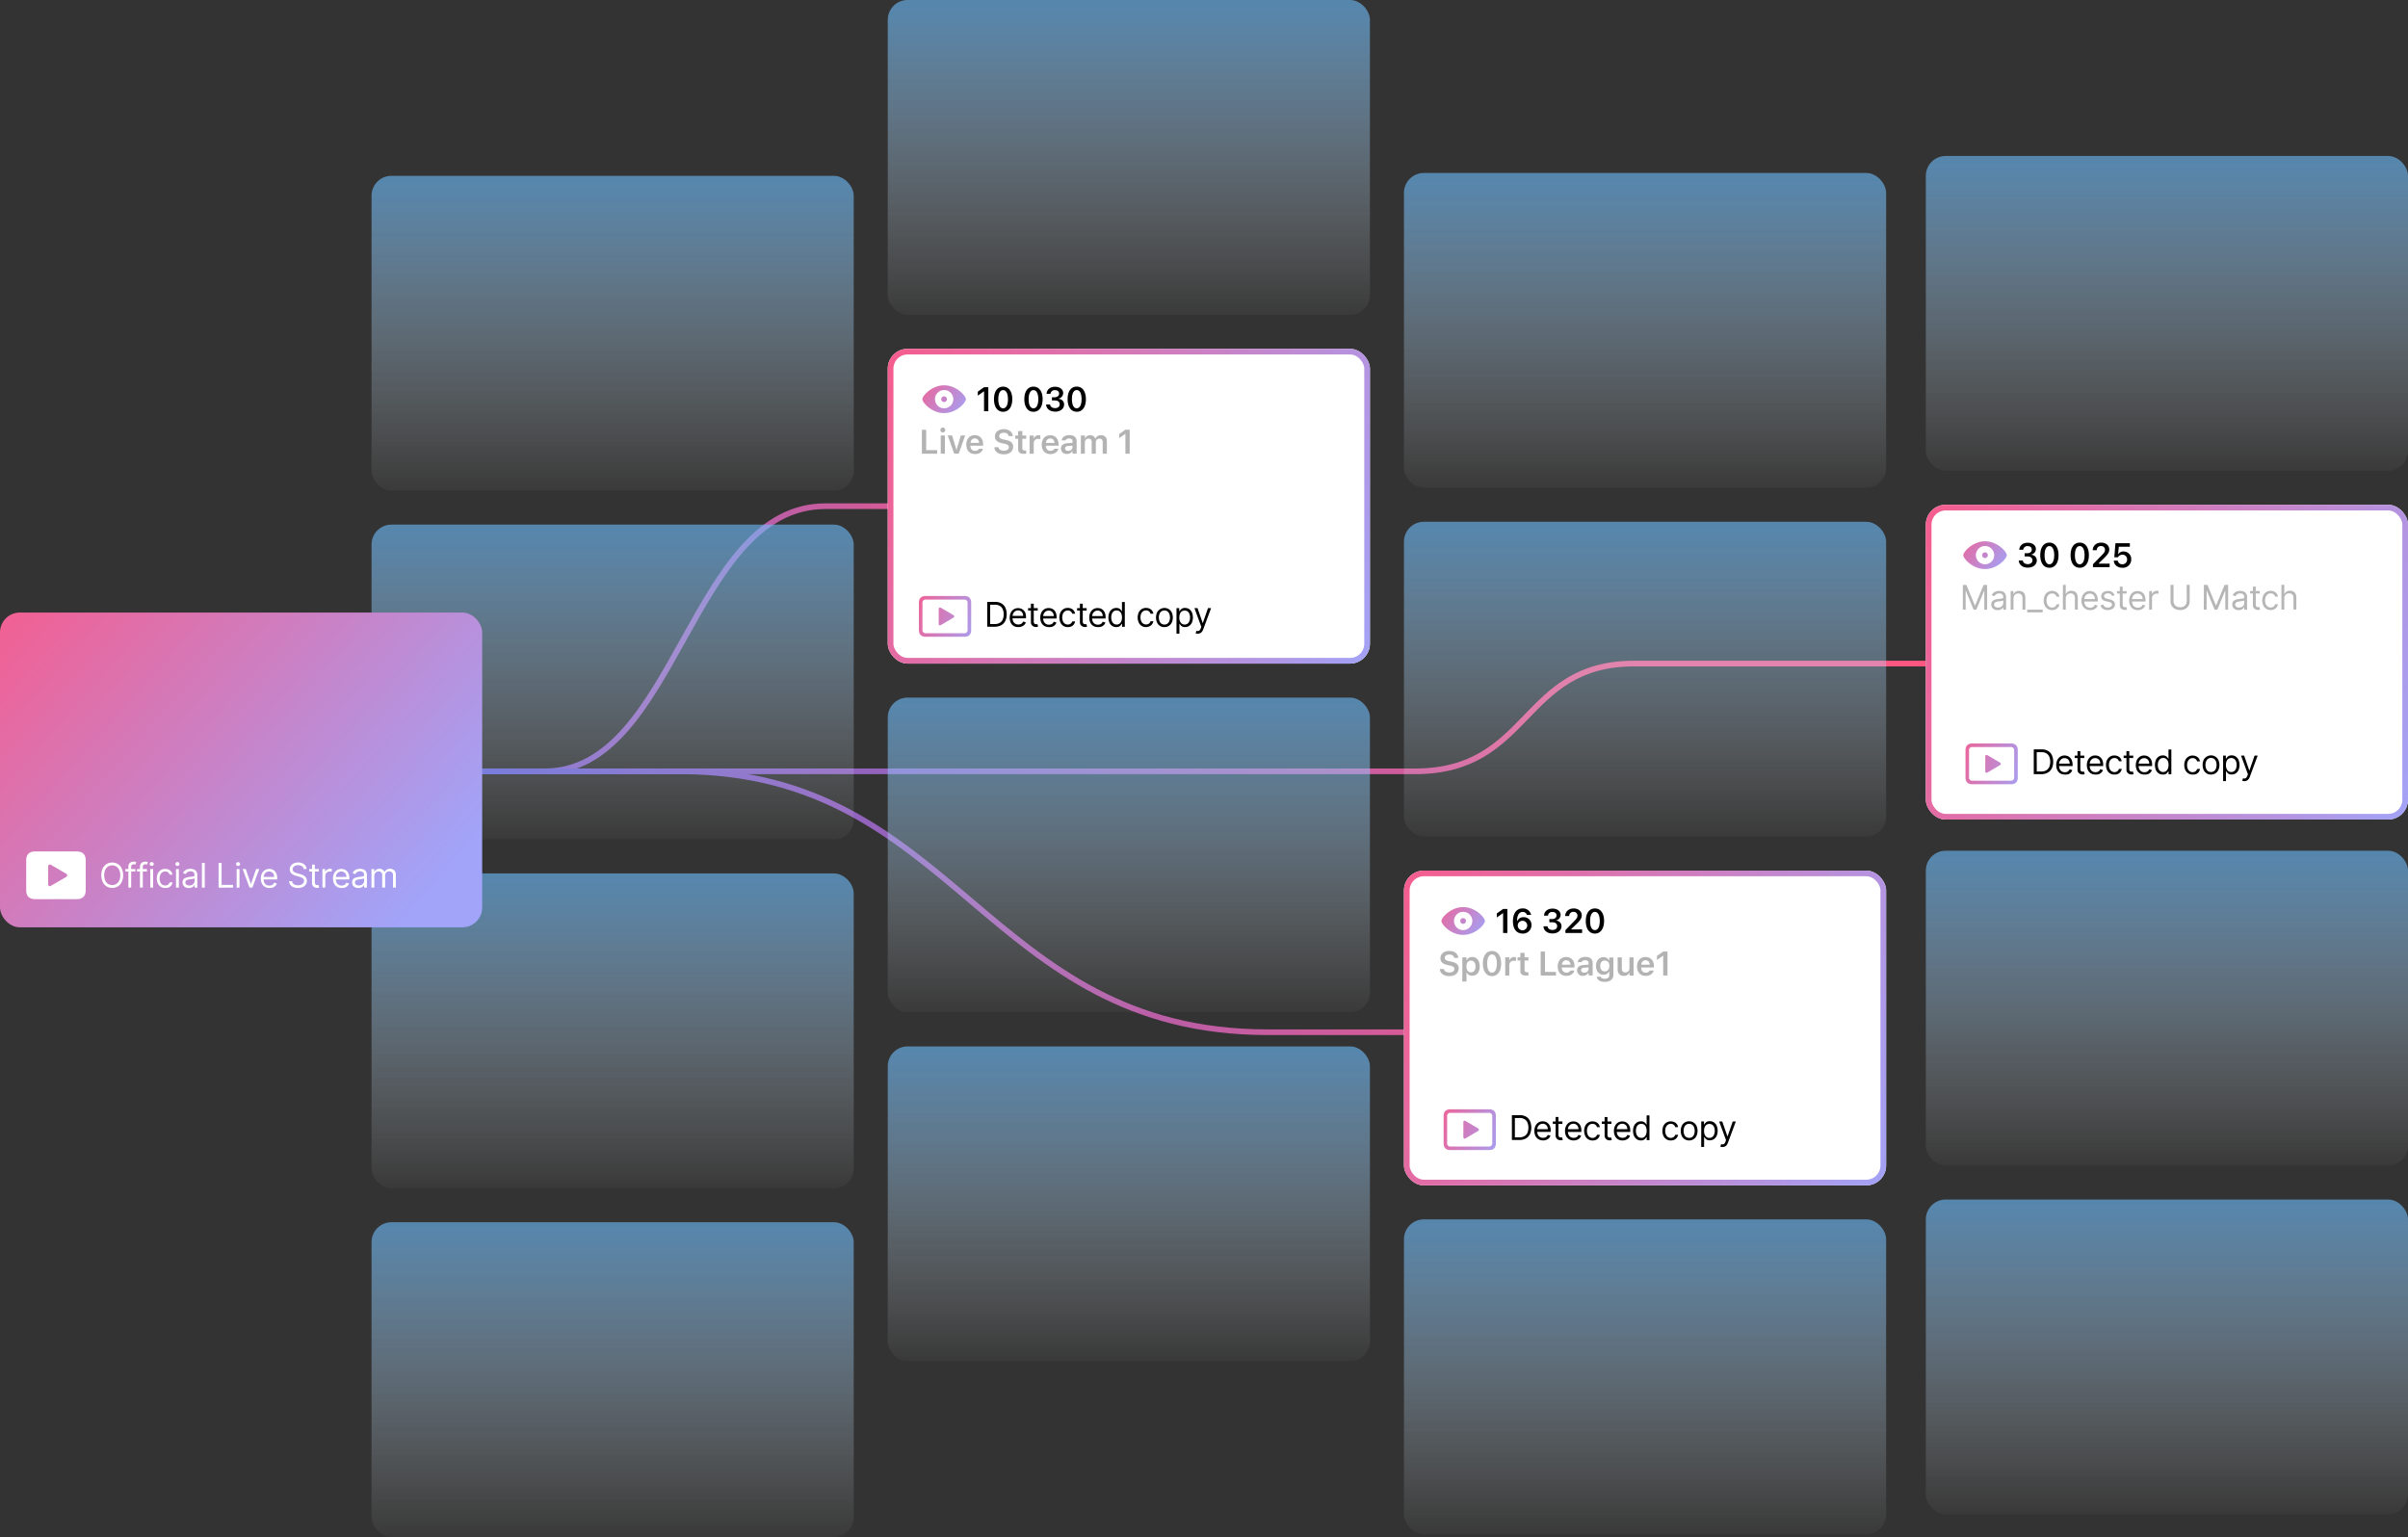 <svg id="bcd01347-5e5c-4d7d-b2b4-4b0b961199fa" data-name="Layer 1" xmlns="http://www.w3.org/2000/svg" xmlns:xlink="http://www.w3.org/1999/xlink" viewBox="0 0 1455.43 929.14"><rect x="0" y="0" width="1455.43" height="929.14" fill="#333333" stroke="none"/><defs><linearGradient id="e551bf4f-ce2c-4f86-88cb-bf4d400143ed" x1="425.57" y1="842.29" x2="194.07" y2="796.79" gradientTransform="matrix(1.71, 0, 0, -1.71, 156.86, 1851.43)" gradientUnits="userSpaceOnUse"><stop offset="0" stop-color="#fd5681"/><stop offset="1" stop-color="#6668d5"/></linearGradient><linearGradient id="a59001b4-7e90-4908-bc8b-6cdcb428beec" x1="643.16" y1="606.06" x2="215.16" y2="784.77" xlink:href="#e551bf4f-ce2c-4f86-88cb-bf4d400143ed"/><linearGradient id="a39a379e-93a3-43e5-bb77-059bfc0d8492" x1="503.19" y1="869.97" x2="393.21" y2="670.26" xlink:href="#e551bf4f-ce2c-4f86-88cb-bf4d400143ed"/><linearGradient id="bc0f36ba-c031-466c-81f3-f4f468ee61b5" x1="624" y1="499" x2="624" y2="610" gradientTransform="matrix(1.71, 0, 0, -1.71, -75.43, 1782.86)" gradientUnits="userSpaceOnUse"><stop offset="0" stop-color="#fff" stop-opacity="0.04"/><stop offset="1" stop-color="#6fbefe"/></linearGradient><linearGradient id="f082c2f7-1f4e-40b9-a54c-e9b2dc9ea688" x1="442" y1="560" x2="442" y2="671" xlink:href="#bc0f36ba-c031-466c-81f3-f4f468ee61b5"/><linearGradient id="b03b30da-ee7a-41d6-87b5-29b95a956d89" x1="260" y1="498" x2="260" y2="609" xlink:href="#bc0f36ba-c031-466c-81f3-f4f468ee61b5"/><linearGradient id="baeaf092-cef4-49e6-9b87-8596919d5f9c" x1="624" y1="745" x2="624" y2="856" xlink:href="#bc0f36ba-c031-466c-81f3-f4f468ee61b5"/><linearGradient id="eaacba5e-0150-40bb-a5a2-0171cff5a07b" x1="538.91" y1="821.79" x2="333.91" y2="905.79" gradientTransform="matrix(1.71, 0, 0, -1.71, -75.43, 1782.86)" gradientUnits="userSpaceOnUse"><stop offset="0" stop-color="#a1a4f9"/><stop offset="1" stop-color="#fd5684"/></linearGradient><linearGradient id="af3cee83-e52b-4d0f-a4d0-3e7634e5843b" x1="808" y1="629" x2="808" y2="740" xlink:href="#bc0f36ba-c031-466c-81f3-f4f468ee61b5"/><linearGradient id="a14a831d-a9b5-4af6-acdb-a3a2e937d09d" x1="384.13" y1="893.83" x2="365.58" y2="907.62" gradientTransform="matrix(1.71, 0, 0, -1.71, 156.86, 1851.43)" xlink:href="#eaacba5e-0150-40bb-a5a2-0171cff5a07b"/><linearGradient id="f79fdeb5-f1f8-40ac-83c0-5ed11fbb97b9" x1="808" y1="506" x2="808" y2="617" xlink:href="#bc0f36ba-c031-466c-81f3-f4f468ee61b5"/><linearGradient id="bf81a29d-4bf8-42d9-88fb-d6069962c162" x1="442" y1="929" x2="442" y2="1040" xlink:href="#bc0f36ba-c031-466c-81f3-f4f468ee61b5"/><linearGradient id="f2a6d26a-380d-4692-8ac4-d93f7638d481" x1="260" y1="621" x2="260" y2="732" xlink:href="#bc0f36ba-c031-466c-81f3-f4f468ee61b5"/><linearGradient id="f5568615-65bb-48d5-98d7-9f304aac3b75" x1="260" y1="744" x2="260" y2="855" xlink:href="#bc0f36ba-c031-466c-81f3-f4f468ee61b5"/><linearGradient id="b5addef2-b394-4917-9fe7-f0700b4583a1" x1="260" y1="867" x2="260" y2="978" xlink:href="#bc0f36ba-c031-466c-81f3-f4f468ee61b5"/><linearGradient id="ab1b797b-5832-4fdb-b9d4-ac8e1c06752a" x1="808" y1="874" x2="808" y2="985" xlink:href="#bc0f36ba-c031-466c-81f3-f4f468ee61b5"/><linearGradient id="b07ed6e1-b375-446e-bb81-0f79690be2f9" x1="904.91" y1="766.79" x2="699.91" y2="850.79" xlink:href="#eaacba5e-0150-40bb-a5a2-0171cff5a07b"/><linearGradient id="bee40029-24ce-4143-bf4b-d583517eadb5" x1="751.13" y1="838.83" x2="732.58" y2="852.62" gradientTransform="matrix(1.71, 0, 0, -1.71, 156.86, 1851.43)" xlink:href="#eaacba5e-0150-40bb-a5a2-0171cff5a07b"/><linearGradient id="f887ac17-afc9-42a3-9a9f-9535f95aa9b3" x1="760.37" y1="766.05" x2="731.05" y2="775.54" gradientTransform="matrix(1.71, 0, 0, -1.71, 156.86, 1851.43)" xlink:href="#eaacba5e-0150-40bb-a5a2-0171cff5a07b"/><linearGradient id="e2720a96-f1ea-4ec4-8177-d28842a79bf2" x1="442" y1="683" x2="442" y2="794" xlink:href="#bc0f36ba-c031-466c-81f3-f4f468ee61b5"/><linearGradient id="fb1e280f-fd04-4e0a-91d8-b37fb0da14b5" x1="624" y1="868" x2="624" y2="979" xlink:href="#bc0f36ba-c031-466c-81f3-f4f468ee61b5"/><linearGradient id="a2cd9cb8-ff29-435f-ba5c-1ffa3728b6fb" x1="720.91" y1="637.79" x2="515.91" y2="721.79" xlink:href="#eaacba5e-0150-40bb-a5a2-0171cff5a07b"/><linearGradient id="a59f524c-fa53-4607-bd8b-fd00662922d7" x1="567.13" y1="709.83" x2="548.58" y2="723.62" gradientTransform="matrix(1.71, 0, 0, -1.71, 156.86, 1851.43)" xlink:href="#eaacba5e-0150-40bb-a5a2-0171cff5a07b"/><linearGradient id="b7d5b784-a683-418f-a8d6-dcbeb610845f" x1="576.37" y1="637.05" x2="547.05" y2="646.54" gradientTransform="matrix(1.71, 0, 0, -1.71, 156.86, 1851.43)" xlink:href="#eaacba5e-0150-40bb-a5a2-0171cff5a07b"/><linearGradient id="bf62d852-5197-4d81-b011-84b05e304495" x1="187.1" y1="717.07" x2="34.6" y2="852.07" xlink:href="#eaacba5e-0150-40bb-a5a2-0171cff5a07b"/><linearGradient id="a3df0cab-7df1-4d18-b768-0b5181b68dc7" x1="391.37" y1="818.05" x2="362.05" y2="827.54" gradientTransform="matrix(1.71, 0, 0, -1.71, 156.86, 1851.43)" xlink:href="#eaacba5e-0150-40bb-a5a2-0171cff5a07b"/></defs><title>image_optimized_1</title><path d="M486,534.86h75.43c79.71,0,88.28-160.29,169.71-160.29h39.43" transform="translate(-232.29 -68.57)" style="fill:none;stroke-miterlimit:6.857;stroke-width:3.429px;stroke:url(#e551bf4f-ce2c-4f86-88cb-bf4d400143ed)"/><path d="M486,534.86H643.67c166.64,0,184.55,157.71,354.77,157.71h82.42" transform="translate(-232.29 -68.57)" style="fill:none;stroke-miterlimit:6.857;stroke-width:3.429px;stroke:url(#a59001b4-7e90-4908-bc8b-6cdcb428beec)"/><path d="M486,534.86h601.47c70.31,0,64.09-65.15,132.49-65.15h176.33" transform="translate(-232.29 -68.57)" style="fill:none;stroke-miterlimit:6.857;stroke-width:3.429px;stroke:url(#a39a379e-93a3-43e5-bb77-059bfc0d8492)"/><g style="opacity:0.6"><rect x="848.57" y="737.14" width="291.43" height="190.29" rx="12" style="fill:url(#bc0f36ba-c031-466c-81f3-f4f468ee61b5)"/></g><g style="opacity:0.6"><rect x="536.57" y="632.57" width="291.43" height="190.29" rx="12" style="fill:url(#f082c2f7-1f4e-40b9-a54c-e9b2dc9ea688)"/></g><g style="opacity:0.6"><rect x="224.57" y="738.86" width="291.43" height="190.29" rx="12" style="fill:url(#b03b30da-ee7a-41d6-87b5-29b95a956d89)"/></g><g style="opacity:0.6"><rect x="848.57" y="315.43" width="291.43" height="190.29" rx="12" style="fill:url(#baeaf092-cef4-49e6-9b87-8596919d5f9c)"/></g><rect x="536.57" y="210.86" width="291.43" height="190.29" rx="12" style="fill:#fff"/><rect x="538.29" y="212.57" width="288" height="186.86" rx="10.29" style="fill:none;stroke-miterlimit:6.857;stroke-width:3.429px;stroke:url(#eaacba5e-0150-40bb-a5a2-0171cff5a07b)"/><g style="opacity:0.6"><rect x="1164" y="514.29" width="291.43" height="190.29" rx="12" style="fill:url(#af3cee83-e52b-4d0f-a4d0-3e7634e5843b)"/></g><path d="M833.57,447.43H829v-15h4.83a7.27,7.27,0,0,1,3.72.9,5.85,5.85,0,0,1,2.38,2.56,8.9,8.9,0,0,1,.82,4,9,9,0,0,1-.83,4,5.91,5.91,0,0,1-2.43,2.59A7.75,7.75,0,0,1,833.57,447.43Zm-2.8-1.61h2.68a6.08,6.08,0,0,0,3.08-.71,4.46,4.46,0,0,0,1.82-2,8.56,8.56,0,0,0,0-6.27,4.43,4.43,0,0,0-1.77-2,5.6,5.6,0,0,0-2.93-.71h-2.89Zm17,1.84A5.37,5.37,0,0,1,845,447a4.78,4.78,0,0,1-1.8-2,6.85,6.85,0,0,1-.63-3,6.94,6.94,0,0,1,.63-3,4.88,4.88,0,0,1,1.76-2.06,4.77,4.77,0,0,1,2.67-.75,5.35,5.35,0,0,1,1.72.29,4.43,4.43,0,0,1,1.56.95A4.59,4.59,0,0,1,852,439a7.23,7.23,0,0,1,.42,2.64v.73H843.8v-1.49h6.89a3.57,3.57,0,0,0-.38-1.69,2.88,2.88,0,0,0-1.06-1.18,3,3,0,0,0-1.62-.43,3.11,3.11,0,0,0-1.79.51,3.38,3.38,0,0,0-1.14,1.32,3.83,3.83,0,0,0-.41,1.73v1a4.82,4.82,0,0,0,.44,2.15,3.16,3.16,0,0,0,1.24,1.34,3.6,3.6,0,0,0,1.83.45,3.69,3.69,0,0,0,1.23-.19,2.48,2.48,0,0,0,1-.58,2.53,2.53,0,0,0,.62-1l1.67.47a3.83,3.83,0,0,1-.88,1.49,4.44,4.44,0,0,1-1.54,1A5.55,5.55,0,0,1,847.8,447.66Zm11.74-11.45v1.46h-5.82v-1.46Zm-4.12-2.69h1.72v10.69a2.25,2.25,0,0,0,.21,1.1,1.08,1.08,0,0,0,.56.48,2.18,2.18,0,0,0,.72.12,3,3,0,0,0,.47,0l.29-.06.35,1.55a3.28,3.28,0,0,1-.49.13,3.79,3.79,0,0,1-2.23-.24,2.87,2.87,0,0,1-1.15-1,2.74,2.74,0,0,1-.45-1.62Zm10.88,14.14a5.37,5.37,0,0,1-2.8-.71,4.84,4.84,0,0,1-1.8-2,6.85,6.85,0,0,1-.63-3,6.94,6.94,0,0,1,.63-3,4.84,4.84,0,0,1,1.77-2.06,4.71,4.71,0,0,1,2.66-.75,5.46,5.46,0,0,1,1.73.29,4.52,4.52,0,0,1,1.56.95,4.57,4.57,0,0,1,1.11,1.73,7.23,7.23,0,0,1,.42,2.64v.73H862.3v-1.49h6.9a3.69,3.69,0,0,0-.38-1.69,2.91,2.91,0,0,0-1.07-1.18,3,3,0,0,0-1.62-.43,3.14,3.14,0,0,0-1.79.51,3.47,3.47,0,0,0-1.14,1.32,3.82,3.82,0,0,0-.4,1.73v1a4.82,4.82,0,0,0,.43,2.15,3.16,3.16,0,0,0,1.24,1.34,3.62,3.62,0,0,0,1.83.45,3.69,3.69,0,0,0,1.23-.19,2.6,2.6,0,0,0,1-.58,2.65,2.65,0,0,0,.62-1l1.66.47a3.71,3.71,0,0,1-.88,1.49,4.4,4.4,0,0,1-1.53,1A5.6,5.6,0,0,1,866.3,447.66Zm11.42,0a4.92,4.92,0,0,1-2.72-.74,4.84,4.84,0,0,1-1.75-2.06,7.51,7.51,0,0,1,0-6,5,5,0,0,1,1.77-2.05,4.74,4.74,0,0,1,2.66-.75,5,5,0,0,1,2.13.44,4,4,0,0,1,1.56,1.23,3.87,3.87,0,0,1,.75,1.84h-1.72a2.68,2.68,0,0,0-.88-1.36,2.62,2.62,0,0,0-1.81-.6,3.06,3.06,0,0,0-1.77.53,3.46,3.46,0,0,0-1.18,1.46,6.32,6.32,0,0,0,0,4.48,3.42,3.42,0,0,0,1.17,1.5,3,3,0,0,0,1.78.53,3,3,0,0,0,1.22-.23,2.7,2.7,0,0,0,.93-.67,2.62,2.62,0,0,0,.54-1h1.72a4.13,4.13,0,0,1-.72,1.79,4.08,4.08,0,0,1-1.52,1.25A4.78,4.78,0,0,1,877.72,447.66Zm11.4-11.45v1.46H883.3v-1.46ZM885,433.52h1.72v10.69a2.13,2.13,0,0,0,.22,1.1,1.06,1.06,0,0,0,.55.48,2.18,2.18,0,0,0,.72.12,3,3,0,0,0,.47,0l.29-.06.35,1.55a3.28,3.28,0,0,1-.49.13,3.76,3.76,0,0,1-2.22-.24,2.83,2.83,0,0,1-1.16-1,2.74,2.74,0,0,1-.45-1.62Zm10.89,14.14a5.32,5.32,0,0,1-2.8-.71,4.86,4.86,0,0,1-1.81-2,6.85,6.85,0,0,1-.62-3,6.94,6.94,0,0,1,.62-3,5,5,0,0,1,1.77-2.06,4.74,4.74,0,0,1,2.66-.75,5.46,5.46,0,0,1,1.73.29,4.52,4.52,0,0,1,1.56.95,4.46,4.46,0,0,1,1.11,1.73,7.23,7.23,0,0,1,.42,2.64v.73h-8.65v-1.49h6.9a3.69,3.69,0,0,0-.38-1.69,2.91,2.91,0,0,0-1.07-1.18,3,3,0,0,0-1.62-.43,3.08,3.08,0,0,0-1.78.51,3.41,3.41,0,0,0-1.15,1.32,3.82,3.82,0,0,0-.4,1.73v1a4.82,4.82,0,0,0,.44,2.15,3.14,3.14,0,0,0,1.23,1.34,3.66,3.66,0,0,0,1.84.45,3.59,3.59,0,0,0,1.22-.19,2.6,2.6,0,0,0,1-.58,2.65,2.65,0,0,0,.62-1l1.67.47a3.73,3.73,0,0,1-.89,1.49,4.31,4.31,0,0,1-1.53,1A5.55,5.55,0,0,1,895.89,447.66Zm11.09,0a4.34,4.34,0,0,1-2.48-.71,4.79,4.79,0,0,1-1.68-2,8.21,8.21,0,0,1,0-6.16,4.74,4.74,0,0,1,1.69-2,4.47,4.47,0,0,1,2.5-.71,3.39,3.39,0,0,1,1.73.37,2.91,2.91,0,0,1,1,.82c.23.3.41.55.53.74h.15v-5.52h1.72v15h-1.66V445.7h-.21a7.09,7.09,0,0,1-.54.78,3.26,3.26,0,0,1-1,.83A3.69,3.69,0,0,1,907,447.66Zm.23-1.55a2.86,2.86,0,0,0,1.76-.54,3.34,3.34,0,0,0,1.08-1.51,6.18,6.18,0,0,0,.38-2.24,5.93,5.93,0,0,0-.37-2.2,3.18,3.18,0,0,0-1.08-1.48,3.23,3.23,0,0,0-3.59,0,3.3,3.3,0,0,0-1.09,1.52,6.51,6.51,0,0,0,0,4.3,3.47,3.47,0,0,0,1.09,1.55A2.86,2.86,0,0,0,907.21,446.11ZM925,447.66a4.92,4.92,0,0,1-2.72-.74,4.84,4.84,0,0,1-1.75-2.06,7.57,7.57,0,0,1,0-6,4.92,4.92,0,0,1,1.76-2.05,4.74,4.74,0,0,1,2.66-.75,5,5,0,0,1,2.13.44,4,4,0,0,1,1.56,1.23,3.68,3.68,0,0,1,.75,1.84h-1.72a2.66,2.66,0,0,0-2.69-2,3.06,3.06,0,0,0-1.77.53,3.37,3.37,0,0,0-1.17,1.46,5.43,5.43,0,0,0-.42,2.22,5.77,5.77,0,0,0,.41,2.26,3.49,3.49,0,0,0,1.17,1.5,3.29,3.29,0,0,0,3,.3,2.49,2.49,0,0,0,1.47-1.72h1.72a4,4,0,0,1-2.23,3A4.86,4.86,0,0,1,925,447.66Zm11.08,0a4.73,4.73,0,0,1-4.45-2.74,7.7,7.7,0,0,1,0-6.1,5.06,5.06,0,0,1,7.11-2,4.86,4.86,0,0,1,1.78,2,7.59,7.59,0,0,1,0,6.1,4.73,4.73,0,0,1-4.44,2.74Zm0-1.55a2.93,2.93,0,0,0,1.9-.59,3.44,3.44,0,0,0,1.1-1.55,6.28,6.28,0,0,0,0-4.19,3.5,3.5,0,0,0-1.1-1.57,3.31,3.31,0,0,0-3.8,0,3.5,3.5,0,0,0-1.1,1.57,6.28,6.28,0,0,0,0,4.19,3.44,3.44,0,0,0,1.1,1.55A2.93,2.93,0,0,0,936.12,446.11Zm7.3,5.53V436.21h1.67V438h.2l.53-.74a3.12,3.12,0,0,1,1-.82,3.46,3.46,0,0,1,1.74-.37,4.49,4.49,0,0,1,2.5.71,4.65,4.65,0,0,1,1.68,2,8.08,8.08,0,0,1,0,6.16,4.65,4.65,0,0,1-1.68,2,4.31,4.31,0,0,1-2.47.71,3.69,3.69,0,0,1-1.73-.35,3.3,3.3,0,0,1-1-.83q-.35-.47-.54-.78h-.14v5.94Zm1.7-9.82a6.19,6.19,0,0,0,.37,2.24,3.36,3.36,0,0,0,1.09,1.51,3.13,3.13,0,0,0,3.56,0,3.39,3.39,0,0,0,1.09-1.55,6,6,0,0,0,.38-2.17,5.73,5.73,0,0,0-.37-2.13,3.3,3.3,0,0,0-1.09-1.52,3.21,3.21,0,0,0-3.58,0,3.18,3.18,0,0,0-1.08,1.48A5.93,5.93,0,0,0,945.12,441.82Zm11.14,9.82a3.67,3.67,0,0,1-.78-.08,1.72,1.72,0,0,1-.48-.13l.44-1.52a3.24,3.24,0,0,0,1.11.12,1.3,1.3,0,0,0,.85-.43,3.34,3.34,0,0,0,.7-1.24l.32-.87-4.15-11.28h1.87l3.1,8.94h.12l3.09-8.94h1.87l-4.76,12.86a4.64,4.64,0,0,1-.8,1.43,2.93,2.93,0,0,1-1.1.86A3.46,3.46,0,0,1,956.26,451.64Z" transform="translate(-232.29 -68.57)"/><path d="M789.5,342.86v-14.5h2.59v12.32h6.65v2.18ZM802.15,330a1.48,1.48,0,1,1,1.48-1.48A1.49,1.49,0,0,1,802.15,330Zm-1.26,12.82v-11h2.5v11Zm8.12,0-3.91-11h2.67l2.55,8.54h.17l2.52-8.54h2.63l-3.89,11Zm12.59.22c-3.27,0-5.25-2.19-5.25-5.69h0c0-3.45,2-5.71,5.13-5.71s5,2.19,5,5.5V338h-7.68c0,2,1.1,3.11,2.8,3.11a2.54,2.54,0,0,0,2.37-1.19l0-.07h2.38l0,.09C826.05,341.36,824.58,343.08,821.6,343.08Zm-.09-9.45c-1.4,0-2.44.94-2.64,2.69h5.22C823.92,334.52,822.9,333.63,821.51,333.63ZM839,343.22c-3.36,0-5.5-1.66-5.68-4.16v-.14h2.51v.1c.12,1.22,1.42,2,3.25,2s3-.86,3-2.11h0c0-1-.76-1.68-2.62-2.08l-1.56-.32c-3-.62-4.25-2-4.25-4.17h0c0-2.59,2.23-4.34,5.36-4.34s5.22,1.76,5.4,4.09v.13H841.9l0-.12c-.18-1.13-1.26-1.93-2.92-1.92s-2.75.75-2.75,2h0c0,1,.74,1.67,2.54,2.05l1.56.33c3.05.64,4.33,1.87,4.33,4.06h0C844.64,341.45,842.46,343.22,839,343.22Zm12.22-.31c-2.52,0-3.56-.85-3.56-3v-6.12h-1.71v-1.94h1.71v-2.69h2.54v2.69h2.32v1.94h-2.32v5.53c0,1.1.44,1.56,1.48,1.56a7.28,7.28,0,0,0,.84,0v1.93A7.09,7.09,0,0,1,851.2,342.91Zm3.38-.05v-11h2.5v1.69h.18a2.71,2.71,0,0,1,2.82-1.87,4,4,0,0,1,1,.12v2.24a6.28,6.28,0,0,0-1.24-.14,2.5,2.5,0,0,0-2.77,2.56v6.38Zm12.57.22c-3.26,0-5.24-2.19-5.24-5.69h0c0-3.45,2-5.71,5.12-5.71s5.05,2.19,5.05,5.5V338h-7.67c0,2,1.09,3.11,2.79,3.11a2.53,2.53,0,0,0,2.37-1.19l0-.07H872l0,.09C871.6,341.36,870.13,343.08,867.15,343.08Zm-.09-9.45c-1.4,0-2.44.94-2.63,2.69h5.21C869.47,334.52,868.46,333.63,867.06,333.63ZM877.17,343a3.29,3.29,0,0,1-3.61-3.29v0c0-2,1.5-3.1,4.17-3.26l2.82-.17v-.95c0-1.09-.71-1.69-2.06-1.69-1.14,0-1.89.41-2.14,1.13v0H874v-.09c.24-1.85,2-3.07,4.62-3.07,2.82,0,4.41,1.36,4.41,3.68v7.51h-2.47v-1.51h-.17A3.54,3.54,0,0,1,877.17,343ZM876,339.63c0,.94.79,1.49,1.9,1.49a2.41,2.41,0,0,0,2.62-2.29V338l-2.47.16c-1.4.09-2.05.6-2.05,1.5Zm9.58,3.23v-11h2.5v1.71h.17a3,3,0,0,1,3-1.92,3.08,3.08,0,0,1,3,2h.17a3.54,3.54,0,0,1,3.33-2,3.29,3.29,0,0,1,3.53,3.63v7.56h-2.5v-6.94c0-1.43-.65-2.15-2-2.15a2.11,2.11,0,0,0-2.15,2.23v6.86h-2.5v-7.12a1.83,1.83,0,0,0-2-2,2.23,2.23,0,0,0-2.14,2.41v6.68Zm26.92,0V330.91h-.17l-3.6,2.55V331l3.78-2.67h2.59v14.5Z" transform="translate(-232.29 -68.57)" style="opacity:0.3;isolation:isolate"/><path d="M827.06,317.14V305.2h-.17l-3.6,2.55v-2.44l3.78-2.66h2.58v14.49Zm11.52.36c-3.44,0-5.51-2.92-5.51-7.6v0c0-4.68,2.07-7.59,5.51-7.59s5.54,2.91,5.54,7.59v0C844.12,314.58,842,317.5,838.58,317.5Zm0-2.1c1.85,0,2.93-2.06,2.93-5.5v0c0-3.43-1.08-5.48-2.93-5.48s-2.9,2.05-2.9,5.48v0C835.68,313.34,836.74,315.4,838.58,315.4Zm18.35,2.1c-3.45,0-5.52-2.92-5.52-7.6v0c0-4.68,2.07-7.59,5.52-7.59s5.53,2.91,5.53,7.59v0C862.46,314.58,860.37,317.5,856.93,317.5Zm0-2.1c1.84,0,2.92-2.06,2.92-5.5v0c0-3.43-1.08-5.48-2.92-5.48s-2.91,2.05-2.91,5.48v0C854,313.34,855.08,315.4,856.93,315.4Zm13.1,2c-3.18,0-5.26-1.72-5.45-4.2v-.12H867v.11c.14,1.22,1.28,2.1,3,2.1s2.79-.94,2.79-2.28v0c0-1.52-1.13-2.37-3-2.37h-1.7v-1.92h1.65c1.6,0,2.67-.91,2.67-2.17v0c0-1.33-.9-2.11-2.44-2.11a2.44,2.44,0,0,0-2.72,2.11v.1h-2.41v-.11c.22-2.52,2.2-4.16,5.13-4.16s4.92,1.55,4.92,3.82v0a3.46,3.46,0,0,1-3,3.36v.05c2.13.2,3.55,1.47,3.55,3.48v0C875.44,315.66,873.24,317.43,870,317.43Zm13.05.07c-3.44,0-5.51-2.92-5.51-7.6v0c0-4.68,2.07-7.59,5.51-7.59s5.54,2.91,5.54,7.59v0C888.62,314.58,886.53,317.5,883.08,317.5Zm0-2.1c1.85,0,2.93-2.06,2.93-5.5v0c0-3.43-1.08-5.48-2.93-5.48s-2.9,2.05-2.9,5.48v0C880.18,313.34,881.24,315.4,883.08,315.4Z" transform="translate(-232.29 -68.57)"/><path d="M802.94,318.29c7.64,0,13.15-6.42,13.15-8.39s-5.56-8.39-13.15-8.39-13.16,6.42-13.16,8.39S795.33,318.29,802.94,318.29Zm0-2.88a5.57,5.57,0,0,1-5.54-5.51,5.54,5.54,0,0,1,11.08,0A5.58,5.58,0,0,1,802.94,315.41Zm0-3.78a1.73,1.73,0,1,0-1.76-1.73A1.76,1.76,0,0,0,803,311.63Z" transform="translate(-232.29 -68.57)" style="fill:url(#a14a831d-a9b5-4af6-acdb-a3a2e937d09d)"/><g style="opacity:0.6"><rect x="1164" y="725.14" width="291.43" height="190.29" rx="12" style="fill:url(#f79fdeb5-f1f8-40ac-83c0-5ed11fbb97b9)"/></g><g style="opacity:0.6"><rect x="536.57" width="291.43" height="190.29" rx="12" style="fill:url(#bf81a29d-4bf8-42d9-88fb-d6069962c162)"/></g><g style="opacity:0.6"><rect x="224.57" y="528" width="291.43" height="190.29" rx="12" style="fill:url(#f2a6d26a-380d-4692-8ac4-d93f7638d481)"/></g><g style="opacity:0.6"><rect x="224.57" y="317.14" width="291.43" height="190.29" rx="12" style="fill:url(#f5568615-65bb-48d5-98d7-9f304aac3b75)"/></g><g style="opacity:0.6"><rect x="224.57" y="106.29" width="291.43" height="190.29" rx="12" style="fill:url(#b5addef2-b394-4917-9fe7-f0700b4583a1)"/></g><g style="opacity:0.6"><rect x="1164" y="94.29" width="291.43" height="190.29" rx="12" style="fill:url(#ab1b797b-5832-4fdb-b9d4-ac8e1c06752a)"/></g><rect x="1164" y="305.14" width="291.43" height="190.29" rx="12" style="fill:#fff"/><rect x="1165.71" y="306.86" width="288" height="186.86" rx="10.29" style="fill:none;stroke-miterlimit:6.857;stroke-width:3.429px;stroke:url(#b07ed6e1-b375-446e-bb81-0f79690be2f9)"/><path d="M1466.14,536.57h-4.61v-15h4.82a7.27,7.27,0,0,1,3.72.9,5.85,5.85,0,0,1,2.38,2.56,8.9,8.9,0,0,1,.82,4,9.11,9.11,0,0,1-.83,4,5.92,5.92,0,0,1-2.42,2.58A7.81,7.81,0,0,1,1466.14,536.57Zm-2.8-1.61H1466a6,6,0,0,0,3.07-.71,4.46,4.46,0,0,0,1.82-2,8.56,8.56,0,0,0,0-6.27,4.4,4.4,0,0,0-1.77-2,5.51,5.51,0,0,0-2.93-.71h-2.89Zm17,1.84a5.28,5.28,0,0,1-2.8-.71,4.78,4.78,0,0,1-1.8-2,6.82,6.82,0,0,1-.63-3,7,7,0,0,1,.63-3,4.9,4.9,0,0,1,1.77-2.06,4.71,4.71,0,0,1,2.66-.75,5.21,5.21,0,0,1,1.73.3,4.2,4.2,0,0,1,1.55,1,4.47,4.47,0,0,1,1.12,1.72,7.31,7.31,0,0,1,.42,2.64v.74h-8.65v-1.49h6.89a3.61,3.61,0,0,0-.38-1.7,2.82,2.82,0,0,0-1.06-1.18,3.06,3.06,0,0,0-1.62-.43,3.11,3.11,0,0,0-1.79.51,3.38,3.38,0,0,0-1.14,1.32,3.84,3.84,0,0,0-.41,1.74v1a4.86,4.86,0,0,0,.44,2.16,3.13,3.13,0,0,0,1.24,1.33,3.53,3.53,0,0,0,1.83.46,4,4,0,0,0,1.23-.19,2.53,2.53,0,0,0,1.58-1.57l1.66.47a3.71,3.71,0,0,1-.88,1.49,4.3,4.3,0,0,1-1.54,1A5.55,5.55,0,0,1,1480.37,536.8Zm11.74-11.45v1.46h-5.82v-1.46Zm-4.12-2.69h1.72v10.7a2.24,2.24,0,0,0,.21,1.09,1.08,1.08,0,0,0,.56.48,2.18,2.18,0,0,0,.72.12,3,3,0,0,0,.47,0l.29-.06.35,1.55a3.09,3.09,0,0,1-.49.14,4.2,4.2,0,0,1-.79.07,3.42,3.42,0,0,1-1.43-.32,2.81,2.81,0,0,1-1.16-.95,2.76,2.76,0,0,1-.45-1.62Zm10.88,14.14a5.22,5.22,0,0,1-2.79-.71,4.86,4.86,0,0,1-1.81-2,6.82,6.82,0,0,1-.63-3,7,7,0,0,1,.63-3A5,5,0,0,1,1496,526a4.74,4.74,0,0,1,2.66-.75,5.21,5.21,0,0,1,1.73.3,4.24,4.24,0,0,1,1.56,1,4.46,4.46,0,0,1,1.11,1.72,7.31,7.31,0,0,1,.42,2.64v.74h-8.65v-1.49h6.9a3.73,3.73,0,0,0-.38-1.7,2.91,2.91,0,0,0-1.07-1.18,3.32,3.32,0,0,0-3.4.08,3.41,3.41,0,0,0-1.15,1.32,3.83,3.83,0,0,0-.4,1.74v1a4.73,4.73,0,0,0,.44,2.16,3.05,3.05,0,0,0,1.23,1.33,3.55,3.55,0,0,0,1.83.46,3.87,3.87,0,0,0,1.23-.19,2.77,2.77,0,0,0,1-.59,2.65,2.65,0,0,0,.62-1l1.66.47a3.71,3.71,0,0,1-.88,1.49,4.18,4.18,0,0,1-1.53,1A5.6,5.6,0,0,1,1498.87,536.8Zm11.42,0a4.68,4.68,0,0,1-4.47-2.79,7,7,0,0,1-.62-3,7,7,0,0,1,.63-3,5.07,5.07,0,0,1,1.77-2,4.74,4.74,0,0,1,2.66-.75,5,5,0,0,1,2.13.44,4,4,0,0,1,1.56,1.23,3.91,3.91,0,0,1,.75,1.84H1513a2.72,2.72,0,0,0-.88-1.36,2.62,2.62,0,0,0-1.81-.6,3.06,3.06,0,0,0-1.77.53,3.34,3.34,0,0,0-1.17,1.47,5.38,5.38,0,0,0-.42,2.21,5.86,5.86,0,0,0,.41,2.27,3.46,3.46,0,0,0,1.17,1.49,3,3,0,0,0,1.78.54,3,3,0,0,0,1.22-.24,2.58,2.58,0,0,0,.93-.67,2.62,2.62,0,0,0,.54-1.05h1.72a4.08,4.08,0,0,1-.72,1.79,4.17,4.17,0,0,1-1.51,1.26A5,5,0,0,1,1510.29,536.8Zm11.4-11.45v1.46h-5.81v-1.46Zm-4.12-2.69h1.72v10.7a2.12,2.12,0,0,0,.22,1.09,1.06,1.06,0,0,0,.55.48,2.19,2.19,0,0,0,.73.12,3,3,0,0,0,.46,0l.3-.06.34,1.55a2.92,2.92,0,0,1-.48.14,4.32,4.32,0,0,1-.8.07,3.46,3.46,0,0,1-1.43-.32,2.81,2.81,0,0,1-1.16-.95,2.76,2.76,0,0,1-.45-1.62Zm10.89,14.14a5.25,5.25,0,0,1-2.8-.71,4.86,4.86,0,0,1-1.81-2,7,7,0,0,1-.62-3,7.11,7.11,0,0,1,.62-3,5,5,0,0,1,1.77-2.06,4.74,4.74,0,0,1,2.66-.75,5.16,5.16,0,0,1,1.73.3,4.24,4.24,0,0,1,1.56,1,4.47,4.47,0,0,1,1.12,1.72,7.55,7.55,0,0,1,.41,2.64v.74h-8.65v-1.49h6.9a3.73,3.73,0,0,0-.38-1.7,2.84,2.84,0,0,0-1.07-1.18,3.32,3.32,0,0,0-3.4.08,3.41,3.41,0,0,0-1.15,1.32,3.83,3.83,0,0,0-.4,1.74v1a4.86,4.86,0,0,0,.44,2.16,3.18,3.18,0,0,0,1.23,1.33,3.57,3.57,0,0,0,1.84.46,3.86,3.86,0,0,0,1.22-.19,2.77,2.77,0,0,0,1-.59,2.53,2.53,0,0,0,.62-1l1.67.47a3.73,3.73,0,0,1-.89,1.49,4.18,4.18,0,0,1-1.53,1A5.55,5.55,0,0,1,1528.46,536.8Zm11.09,0a4.44,4.44,0,0,1-2.48-.7,4.88,4.88,0,0,1-1.68-2,8.21,8.21,0,0,1,0-6.16,4.86,4.86,0,0,1,1.69-2,4.47,4.47,0,0,1,2.5-.71,3.5,3.5,0,0,1,1.73.37,2.91,2.91,0,0,1,1,.82c.23.3.41.55.53.74h.15v-5.52h1.72v15H1543v-1.72h-.21a8.27,8.27,0,0,1-.54.77,3.14,3.14,0,0,1-1,.83A3.57,3.57,0,0,1,1539.55,536.8Zm.24-1.54a2.83,2.83,0,0,0,1.75-.54,3.39,3.39,0,0,0,1.09-1.52A6.37,6.37,0,0,0,1543,531a5.93,5.93,0,0,0-.37-2.2,3.15,3.15,0,0,0-1.08-1.47,2.82,2.82,0,0,0-1.76-.54,2.88,2.88,0,0,0-1.83.57,3.34,3.34,0,0,0-1.09,1.51,6,6,0,0,0-.36,2.13,6.08,6.08,0,0,0,.37,2.18,3.6,3.6,0,0,0,1.09,1.55A2.87,2.87,0,0,0,1539.79,535.26Zm17.82,1.54a4.84,4.84,0,0,1-2.72-.74,5,5,0,0,1-1.75-2,7.59,7.59,0,0,1,0-6,5,5,0,0,1,1.76-2,4.74,4.74,0,0,1,2.66-.75,5.12,5.12,0,0,1,2.14.44,4,4,0,0,1,1.55,1.23,3.72,3.72,0,0,1,.75,1.84h-1.72a2.66,2.66,0,0,0-.88-1.36,2.6,2.6,0,0,0-1.81-.6,3.06,3.06,0,0,0-1.77.53,3.34,3.34,0,0,0-1.17,1.47,5.38,5.38,0,0,0-.42,2.21,5.86,5.86,0,0,0,.41,2.27,3.46,3.46,0,0,0,1.17,1.49,3.21,3.21,0,0,0,3,.3,2.42,2.42,0,0,0,.93-.67,2.62,2.62,0,0,0,.54-1.05H1562a3.86,3.86,0,0,1-.72,1.79,4.17,4.17,0,0,1-1.51,1.26A5,5,0,0,1,1557.61,536.8Zm11.08,0a4.76,4.76,0,0,1-4.45-2.74,7.7,7.7,0,0,1,0-6.1,5,5,0,0,1,7.11-2,4.83,4.83,0,0,1,1.78,2,7.48,7.48,0,0,1,0,6.1,4.81,4.81,0,0,1-1.78,2A4.88,4.88,0,0,1,1568.69,536.8Zm0-1.54a3,3,0,0,0,1.9-.59,3.53,3.53,0,0,0,1.1-1.56,5.92,5.92,0,0,0,.36-2.09,6,6,0,0,0-.36-2.1,3.56,3.56,0,0,0-1.1-1.57,3.31,3.31,0,0,0-3.8,0,3.56,3.56,0,0,0-1.1,1.57,6,6,0,0,0-.36,2.1,5.92,5.92,0,0,0,.36,2.09,3.53,3.53,0,0,0,1.1,1.56A3,3,0,0,0,1568.69,535.26Zm7.31,5.52V525.35h1.66v1.78h.21c.12-.19.3-.44.52-.74a3.12,3.12,0,0,1,1-.82,3.57,3.57,0,0,1,1.74-.37,4.49,4.49,0,0,1,2.5.71,4.86,4.86,0,0,1,1.69,2,8.21,8.21,0,0,1,0,6.16,4.88,4.88,0,0,1-1.68,2,4.44,4.44,0,0,1-2.48.7,3.57,3.57,0,0,1-1.73-.35,3.14,3.14,0,0,1-1-.83,8.27,8.27,0,0,1-.54-.77h-.15v5.93Zm1.69-9.82a6.15,6.15,0,0,0,.37,2.24,3.47,3.47,0,0,0,1.09,1.52,3.13,3.13,0,0,0,3.56,0,3.54,3.54,0,0,0,1.1-1.55,6.31,6.31,0,0,0,.37-2.18,5.73,5.73,0,0,0-.37-2.13,3.27,3.27,0,0,0-1.09-1.51,3.16,3.16,0,0,0-3.58,0,3.15,3.15,0,0,0-1.08,1.47A5.93,5.93,0,0,0,1577.69,531Zm11.14,9.82a4.52,4.52,0,0,1-.78-.07,2,2,0,0,1-.48-.14l.44-1.51a3.47,3.47,0,0,0,1.11.11,1.34,1.34,0,0,0,.86-.43,3.43,3.43,0,0,0,.69-1.23l.32-.88-4.15-11.28h1.87l3.1,8.94h.12l3.09-8.94h1.87l-4.76,12.86a4.91,4.91,0,0,1-.79,1.44,3,3,0,0,1-1.11.85A3.3,3.3,0,0,1,1588.83,540.78Z" transform="translate(-232.29 -68.57)"/><path d="M1418.67,422.18h2.16l5.09,12.42h.17l5.08-12.42h2.17v15h-1.7V425.78h-.14l-4.68,11.36h-1.63l-4.68-11.36h-.15v11.36h-1.69Zm21,15.23a4.55,4.55,0,0,1-1.94-.41,3.29,3.29,0,0,1-1.38-1.17,3.33,3.33,0,0,1-.51-1.87,2.92,2.92,0,0,1,.38-1.57,2.71,2.71,0,0,1,1-.95,6.2,6.2,0,0,1,1.41-.51c.51-.11,1-.21,1.55-.27.68-.09,1.24-.16,1.66-.2a2.68,2.68,0,0,0,.94-.24.62.62,0,0,0,.3-.59v-.06a2.27,2.27,0,0,0-.6-1.68,2.37,2.37,0,0,0-1.77-.59,3.13,3.13,0,0,0-1.94.54,3.23,3.23,0,0,0-1,1.15l-1.64-.58a3.86,3.86,0,0,1,1.17-1.6,4.42,4.42,0,0,1,1.61-.8,6.41,6.41,0,0,1,1.72-.23,6.54,6.54,0,0,1,1.24.13,3.84,3.84,0,0,1,1.37.52,3,3,0,0,1,1.1,1.19,4.44,4.44,0,0,1,.44,2.13v7.39h-1.72v-1.52H1443a2.94,2.94,0,0,1-.59.79,3.36,3.36,0,0,1-1.08.7A4.14,4.14,0,0,1,1439.63,437.41Zm.26-1.55a3.47,3.47,0,0,0,1.72-.4,2.75,2.75,0,0,0,1.07-1,2.71,2.71,0,0,0,.37-1.34V431.5a1,1,0,0,1-.49.24c-.24.07-.52.13-.84.19l-.93.13-.72.09a6.11,6.11,0,0,0-1.26.28,2.18,2.18,0,0,0-.94.58,1.49,1.49,0,0,0-.35,1,1.51,1.51,0,0,0,.67,1.35A2.91,2.91,0,0,0,1439.89,435.86Zm9.34-5.47v6.75h-1.72V425.92h1.66v1.75h.15a3.23,3.23,0,0,1,1.2-1.37,3.69,3.69,0,0,1,2.07-.52,4.09,4.09,0,0,1,2,.46,3.14,3.14,0,0,1,1.33,1.41,5.14,5.14,0,0,1,.48,2.36v7.13h-1.73v-7a2.89,2.89,0,0,0-.68-2.06,2.43,2.43,0,0,0-1.89-.74,3,3,0,0,0-1.47.35,2.58,2.58,0,0,0-1,1.05A3.42,3.42,0,0,0,1449.23,430.39Zm17.64,6.75v1.61h-9.35v-1.61Zm5.7.24a4.81,4.81,0,0,1-2.71-.75,4.9,4.9,0,0,1-1.76-2.05,7.1,7.1,0,0,1-.61-3,6.91,6.91,0,0,1,.63-3,4.93,4.93,0,0,1,1.77-2.05,4.71,4.71,0,0,1,2.66-.74,5,5,0,0,1,2.13.43,4.2,4.2,0,0,1,1.55,1.23,3.82,3.82,0,0,1,.76,1.84h-1.73a2.7,2.7,0,0,0-.87-1.36,2.62,2.62,0,0,0-1.82-.59,3,3,0,0,0-1.76.52,3.48,3.48,0,0,0-1.18,1.47,5.41,5.41,0,0,0-.42,2.21,5.86,5.86,0,0,0,.41,2.27,3.46,3.46,0,0,0,1.17,1.49,3,3,0,0,0,1.78.54,3.07,3.07,0,0,0,1.23-.24,2.46,2.46,0,0,0,.92-.67,2.39,2.39,0,0,0,.54-1.05H1477a4,4,0,0,1-2.24,3.05A5,5,0,0,1,1472.57,437.38Zm8.25-7v6.75h-1.72v-15h1.72v5.49h.15a3.22,3.22,0,0,1,1.18-1.38,3.89,3.89,0,0,1,2.12-.51,4.2,4.2,0,0,1,2,.46,3,3,0,0,1,1.33,1.39,5.06,5.06,0,0,1,.49,2.38v7.13h-1.73v-7a2.91,2.91,0,0,0-.69-2.07,2.48,2.48,0,0,0-1.91-.73,3.18,3.18,0,0,0-1.52.35,2.65,2.65,0,0,0-1,1.05A3.42,3.42,0,0,0,1480.82,430.39Zm14.72,7a5.22,5.22,0,0,1-2.79-.72,4.84,4.84,0,0,1-1.81-2,6.89,6.89,0,0,1-.63-3,7,7,0,0,1,.63-3,5,5,0,0,1,1.77-2.06,4.71,4.71,0,0,1,2.66-.74,5.19,5.19,0,0,1,1.73.29,4.24,4.24,0,0,1,1.56.95,4.53,4.53,0,0,1,1.11,1.72,7.33,7.33,0,0,1,.42,2.65v.73h-8.65v-1.49h6.9a3.73,3.73,0,0,0-.38-1.7,2.82,2.82,0,0,0-1.07-1.17,3,3,0,0,0-1.62-.43,3,3,0,0,0-1.78.51,3.31,3.31,0,0,0-1.15,1.31,3.83,3.83,0,0,0-.4,1.74v1a4.73,4.73,0,0,0,.44,2.16,3.14,3.14,0,0,0,1.23,1.34,3.65,3.65,0,0,0,1.83.45,3.87,3.87,0,0,0,1.23-.19,2.62,2.62,0,0,0,1-.59,2.65,2.65,0,0,0,.62-1l1.67.47a3.78,3.78,0,0,1-.89,1.49,4.2,4.2,0,0,1-1.53,1A5.82,5.82,0,0,1,1495.54,437.38Zm14.81-8.95-1.55.44a3,3,0,0,0-.43-.75,2.11,2.11,0,0,0-.76-.61,2.75,2.75,0,0,0-1.23-.24,2.93,2.93,0,0,0-1.72.47,1.41,1.41,0,0,0-.68,1.19,1.22,1.22,0,0,0,.47,1,4.13,4.13,0,0,0,1.46.62l1.66.41a4.61,4.61,0,0,1,2.25,1.11,2.63,2.63,0,0,1,.73,1.93,2.85,2.85,0,0,1-.55,1.72,3.7,3.7,0,0,1-1.53,1.2,5.68,5.68,0,0,1-2.3.44,5,5,0,0,1-2.84-.75,3.31,3.31,0,0,1-1.43-2.18l1.64-.4a2.29,2.29,0,0,0,.88,1.35,2.92,2.92,0,0,0,1.72.46,3.26,3.26,0,0,0,1.92-.51,1.53,1.53,0,0,0,.71-1.25,1.33,1.33,0,0,0-.41-1,2.65,2.65,0,0,0-1.25-.59l-1.87-.44A4.52,4.52,0,0,1,1503,431a2.93,2.93,0,0,1-.18-3.62,3.62,3.62,0,0,1,1.47-1.15,5.11,5.11,0,0,1,2.12-.41,4.15,4.15,0,0,1,2.61.73A3.93,3.93,0,0,1,1510.35,428.43Zm7.27-2.51v1.46h-5.82v-1.46Zm-4.12-2.69h1.72v10.7a2.21,2.21,0,0,0,.21,1.09,1.14,1.14,0,0,0,.56.49,2.46,2.46,0,0,0,.72.11,3,3,0,0,0,.47,0l.29-.06.35,1.55a3.09,3.09,0,0,1-.49.14,4.2,4.2,0,0,1-.79.07,3.5,3.5,0,0,1-1.44-.32,2.64,2.64,0,0,1-1.6-2.57Zm10.88,14.15a5.28,5.28,0,0,1-2.8-.72,4.81,4.81,0,0,1-1.8-2,6.89,6.89,0,0,1-.63-3,7,7,0,0,1,.63-3,4.9,4.9,0,0,1,1.77-2.06,4.71,4.71,0,0,1,2.66-.74,5.19,5.19,0,0,1,1.73.29,4.24,4.24,0,0,1,1.56.95,4.53,4.53,0,0,1,1.11,1.72,7.33,7.33,0,0,1,.42,2.65v.73h-8.65v-1.49h6.9a3.73,3.73,0,0,0-.38-1.7,2.82,2.82,0,0,0-1.07-1.17,3,3,0,0,0-1.62-.43,3.06,3.06,0,0,0-1.79.51,3.37,3.37,0,0,0-1.14,1.31,3.83,3.83,0,0,0-.4,1.74v1a4.73,4.73,0,0,0,.44,2.16,3.14,3.14,0,0,0,1.23,1.34,3.65,3.65,0,0,0,1.83.45,3.92,3.92,0,0,0,1.23-.19,2.62,2.62,0,0,0,1-.59,2.65,2.65,0,0,0,.62-1l1.66.47A3.64,3.64,0,0,1,1528,436a4.28,4.28,0,0,1-1.53,1A5.82,5.82,0,0,1,1524.38,437.38Zm6.86-.24V425.92h1.67v1.7h.11a2.7,2.7,0,0,1,1.11-1.35,3.25,3.25,0,0,1,1.82-.52h.47l.43,0v1.75l-.4-.07a4.4,4.4,0,0,0-.65,0,3,3,0,0,0-1.46.35,2.52,2.52,0,0,0-1,.93A2.55,2.55,0,0,0,1533,430v7.1Zm22.67-15h1.81v9.91a5.26,5.26,0,0,1-.72,2.74,5,5,0,0,1-2,1.89,7.15,7.15,0,0,1-6.13,0,5.08,5.08,0,0,1-2-1.89,5.26,5.26,0,0,1-.72-2.74v-9.91h1.81v9.76a3.82,3.82,0,0,0,.49,1.95,3.4,3.4,0,0,0,1.37,1.34,5,5,0,0,0,4.29,0,3.43,3.43,0,0,0,1.38-1.34,3.91,3.91,0,0,0,.48-1.95Zm10.39,0h2.16l5.09,12.42h.17l5.09-12.42H1579v15h-1.7V425.78h-.14l-4.68,11.36h-1.63l-4.68-11.36H1566v11.36h-1.7Zm21,15.23a4.55,4.55,0,0,1-1.94-.41,3.16,3.16,0,0,1-1.89-3,2.92,2.92,0,0,1,.38-1.57,2.67,2.67,0,0,1,1-.95,6,6,0,0,1,1.4-.51c.52-.11,1-.21,1.56-.27.68-.09,1.23-.16,1.65-.2a2.68,2.68,0,0,0,.94-.24.62.62,0,0,0,.3-.59v-.06a2.31,2.31,0,0,0-.59-1.68,2.38,2.38,0,0,0-1.78-.59,3.08,3.08,0,0,0-1.93.54,3.17,3.17,0,0,0-1,1.15l-1.64-.58a4,4,0,0,1,1.17-1.6,4.42,4.42,0,0,1,1.61-.8,6.46,6.46,0,0,1,1.72-.23,6.72,6.72,0,0,1,1.25.13,3.79,3.79,0,0,1,1.36.52,3,3,0,0,1,1.1,1.19,4.33,4.33,0,0,1,.44,2.13v7.39h-1.72v-1.52h-.09a3.1,3.1,0,0,1-.58.79,3.53,3.53,0,0,1-1.09.7A4.1,4.1,0,0,1,1585.26,437.41Zm.26-1.55a3.54,3.54,0,0,0,1.73-.4,2.79,2.79,0,0,0,1.06-1,2.61,2.61,0,0,0,.37-1.34V431.5a1,1,0,0,1-.48.24c-.25.07-.53.13-.85.19l-.93.13-.72.09a6.11,6.11,0,0,0-1.26.28,2.14,2.14,0,0,0-.93.58,1.44,1.44,0,0,0-.35,1,1.53,1.53,0,0,0,.66,1.35A2.93,2.93,0,0,0,1585.52,435.86Zm12.5-9.94v1.46h-5.82v-1.46Zm-4.12-2.69h1.72v10.7a2.21,2.21,0,0,0,.21,1.09,1.14,1.14,0,0,0,.56.49,2.46,2.46,0,0,0,.72.11,3,3,0,0,0,.47,0l.29-.06.35,1.55a3.09,3.09,0,0,1-.49.14,4.2,4.2,0,0,1-.79.07,3.5,3.5,0,0,1-1.44-.32,2.64,2.64,0,0,1-1.6-2.57Zm10.74,14.15a4.7,4.7,0,0,1-4.47-2.8,7.54,7.54,0,0,1,0-6,4.93,4.93,0,0,1,1.77-2.05,4.73,4.73,0,0,1,2.66-.74,5,5,0,0,1,2.13.43,4.31,4.31,0,0,1,1.56,1.23,3.91,3.91,0,0,1,.75,1.84h-1.72a2.79,2.79,0,0,0-.88-1.36,2.61,2.61,0,0,0-1.81-.59,3,3,0,0,0-1.77.52,3.55,3.55,0,0,0-1.18,1.47,5.59,5.59,0,0,0-.41,2.21,5.68,5.68,0,0,0,.41,2.27,3.32,3.32,0,0,0,1.17,1.49,3,3,0,0,0,1.78.54,3,3,0,0,0,1.22-.24,2.46,2.46,0,0,0,.92-.67,2.52,2.52,0,0,0,.55-1.05h1.72a4,4,0,0,1-2.24,3.05A4.92,4.92,0,0,1,1604.64,437.38Zm8.24-7v6.75h-1.72v-15h1.72v5.49h.15a3.29,3.29,0,0,1,1.18-1.38,3.89,3.89,0,0,1,2.12-.51,4.17,4.17,0,0,1,2,.46,3.11,3.11,0,0,1,1.34,1.39,5.2,5.2,0,0,1,.48,2.38v7.13h-1.73v-7a2.91,2.91,0,0,0-.69-2.07,2.48,2.48,0,0,0-1.91-.73,3.12,3.12,0,0,0-1.51.35,2.61,2.61,0,0,0-1.06,1.05A3.42,3.42,0,0,0,1612.88,430.39Z" transform="translate(-232.29 -68.57)" style="fill:#0d0d0d;opacity:0.3;isolation:isolate"/><path d="M1457.9,411.72c-3.17,0-5.25-1.73-5.44-4.21v-.12h2.47v.11c.14,1.23,1.28,2.1,3,2.1s2.79-.93,2.79-2.28v0c0-1.53-1.12-2.37-3-2.37H1456V403h1.66c1.6,0,2.66-.9,2.66-2.17v0c0-1.32-.89-2.11-2.44-2.11a2.45,2.45,0,0,0-2.71,2.11v.1h-2.41v-.11c.22-2.51,2.2-4.16,5.12-4.16s4.93,1.56,4.93,3.83v0a3.45,3.45,0,0,1-3,3.35v.05c2.13.21,3.55,1.47,3.55,3.48v0C1463.32,409.94,1461.12,411.72,1457.9,411.72Zm13.06.07c-3.44,0-5.51-2.92-5.51-7.6v0c0-4.68,2.07-7.6,5.51-7.6s5.54,2.92,5.54,7.6v0C1476.5,408.87,1474.41,411.79,1471,411.79Zm0-2.1c1.85,0,2.92-2.07,2.92-5.5v0c0-3.44-1.07-5.49-2.92-5.49s-2.9,2.05-2.9,5.49v0C1468.06,407.62,1469.11,409.69,1471,409.69Zm18.34,2.1c-3.44,0-5.51-2.92-5.51-7.6v0c0-4.68,2.07-7.6,5.51-7.6s5.54,2.92,5.54,7.6v0C1494.84,408.87,1492.75,411.79,1489.3,411.79Zm0-2.1c1.85,0,2.93-2.07,2.93-5.5v0c0-3.44-1.08-5.49-2.93-5.49s-2.9,2.05-2.9,5.49v0C1486.4,407.62,1487.45,409.69,1489.3,409.69Zm8,1.74v-1.75l4.76-4.86c2-2,2.52-2.72,2.52-3.84v0a2.23,2.23,0,0,0-2.42-2.3,2.41,2.41,0,0,0-2.57,2.51v0h-2.41v0c0-2.7,2.11-4.59,5.13-4.59,2.82,0,4.85,1.72,4.85,4.16v0c0,1.65-.79,2.95-3.43,5.49l-2.91,2.82v.21h6.56v2.15Zm17.76.36c-3,0-5-1.81-5.15-4.19v-.13h2.39v.07a2.66,2.66,0,0,0,2.77,2.13,2.75,2.75,0,0,0,2.86-2.9v0a2.74,2.74,0,0,0-2.84-2.87,3,3,0,0,0-2,.72,2.84,2.84,0,0,0-.67.82h-2.22l.7-8.49h8.7v2.13h-6.68l-.4,4.41h.17a3.52,3.52,0,0,1,3.09-1.55,4.57,4.57,0,0,1,4.66,4.78v0A5,5,0,0,1,1515,411.79Z" transform="translate(-232.29 -68.57)"/><path d="M1432.09,412.57c7.63,0,13.14-6.41,13.14-8.38s-5.56-8.39-13.14-8.39-13.16,6.42-13.16,8.39S1424.47,412.57,1432.09,412.57Zm0-2.87a5.57,5.57,0,0,1-5.55-5.51,5.54,5.54,0,0,1,11.08,0A5.57,5.57,0,0,1,1432.09,409.7Zm0-3.79a1.72,1.72,0,1,0-1.76-1.72A1.74,1.74,0,0,0,1432.1,405.91Z" transform="translate(-232.29 -68.57)" style="fill:url(#bee40029-24ce-4143-bf4b-d583517eadb5)"/><path d="M1424.48,542.67h23.17c2.81,0,4.2-1.38,4.2-4.14V522.16c0-2.76-1.39-4.15-4.2-4.15h-23.17c-2.8,0-4.21,1.39-4.21,4.15v16.37C1420.27,541.29,1421.68,542.67,1424.48,542.67Zm0-2.16a1.87,1.87,0,0,1-2.07-2.1V522.28a1.87,1.87,0,0,1,2.07-2.11h23.12a1.88,1.88,0,0,1,2.08,2.11v16.13a1.87,1.87,0,0,1-2.08,2.1Zm9.07-4.94,7.64-4.52a.83.83,0,0,0,0-1.43l-7.64-4.51a.84.84,0,0,0-1.34.57V535A.83.83,0,0,0,1433.57,535.57Z" transform="translate(-232.29 -68.57)" style="fill:url(#f887ac17-afc9-42a3-9a9f-9535f95aa9b3)"/><g style="opacity:0.6"><rect x="536.57" y="421.71" width="291.43" height="190.29" rx="12" style="fill:url(#e2720a96-f1ea-4ec4-8177-d28842a79bf2)"/></g><g style="opacity:0.6"><rect x="848.57" y="104.57" width="291.43" height="190.29" rx="12" style="fill:url(#fb1e280f-fd04-4e0a-91d8-b37fb0da14b5)"/></g><rect x="848.57" y="526.29" width="291.43" height="190.29" rx="12" style="fill:#fff"/><rect x="850.29" y="528" width="288" height="186.86" rx="10.29" style="fill:none;stroke-miterlimit:6.857;stroke-width:3.429px;stroke:url(#a2cd9cb8-ff29-435f-ba5c-1ffa3728b6fb)"/><path d="M1108.25,658.65c-3.37,0-5.5-1.66-5.69-4.16v-.14h2.51v.1c.12,1.21,1.42,2,3.26,2s3-.87,3-2.11h0c0-1.05-.75-1.68-2.62-2.08l-1.56-.32c-3-.63-4.24-2-4.24-4.17h0c0-2.59,2.23-4.34,5.36-4.34s5.21,1.76,5.39,4.09v.13h-2.48l0-.12c-.18-1.13-1.25-1.93-2.91-1.92s-2.75.75-2.75,2h0c0,1,.73,1.67,2.54,2l1.55.33c3.06.64,4.33,1.87,4.33,4.06h0C1113.9,656.88,1111.72,658.65,1108.25,658.65Zm7.89,3.28V647.31h2.51V649h.17a3.53,3.53,0,0,1,3.33-1.9c2.75,0,4.51,2.19,4.51,5.66v0c0,3.5-1.73,5.66-4.51,5.66a3.58,3.58,0,0,1-3.33-1.93h-.17v5.39Zm5.23-5.57c1.7,0,2.74-1.35,2.74-3.55v0c0-2.21-1-3.55-2.74-3.55s-2.75,1.34-2.75,3.54v0C1118.62,655,1119.67,656.36,1121.37,656.36Zm12.7,2.29c-3.44,0-5.51-2.93-5.51-7.61v0c0-4.68,2.07-7.59,5.51-7.59s5.54,2.91,5.54,7.59v0C1139.61,655.72,1137.52,658.65,1134.07,658.65Zm0-2.1c1.85,0,2.93-2.07,2.93-5.51v0c0-3.43-1.08-5.48-2.93-5.48s-2.9,2.05-2.9,5.48v0C1131.17,654.48,1132.23,656.55,1134.07,656.55Zm8,1.74v-11h2.5V649h.17a2.72,2.72,0,0,1,2.82-1.86,4,4,0,0,1,1,.12v2.24a6.38,6.38,0,0,0-1.25-.14,2.5,2.5,0,0,0-2.76,2.56v6.38Zm12.71.05c-2.52,0-3.56-.85-3.56-3v-6.12h-1.71v-1.94h1.71v-2.7h2.54v2.7h2.32v1.94h-2.32v5.53c0,1.1.44,1.56,1.48,1.56a7.28,7.28,0,0,0,.84,0v1.93A7.09,7.09,0,0,1,1154.75,658.34Zm8.72-.05v-14.5h2.59v12.32h6.65v2.18Zm15.56.22c-3.27,0-5.25-2.19-5.25-5.69h0c0-3.45,2-5.71,5.13-5.71s5,2.19,5,5.5v.82h-7.68c0,2,1.1,3.12,2.8,3.12a2.56,2.56,0,0,0,2.37-1.19l0-.07h2.38l0,.09C1183.48,656.79,1182,658.51,1179,658.51Zm-.09-9.46c-1.4,0-2.44,1-2.64,2.7h5.22C1181.35,650,1180.33,649.05,1178.94,649.05Zm10.1,9.42a3.29,3.29,0,0,1-3.6-3.29v0c0-2,1.49-3.1,4.16-3.26l2.83-.17v-1c0-1.09-.72-1.69-2.06-1.69-1.15,0-1.89.41-2.14,1.13v0h-2.36v-.09c.24-1.85,2-3.07,4.62-3.07,2.82,0,4.41,1.36,4.41,3.68v7.51h-2.47v-1.51h-.18A3.53,3.53,0,0,1,1189,658.47Zm-1.13-3.41c0,.94.79,1.49,1.9,1.49a2.42,2.42,0,0,0,2.62-2.29v-.89l-2.47.17c-1.4.08-2,.6-2,1.5Zm14.3,7.08c-2.89,0-4.63-1.23-4.88-3.08v0h2.5v0c.17.7,1,1.19,2.4,1.19,1.71,0,2.7-.79,2.7-2.2V656h-.17a3.59,3.59,0,0,1-3.34,1.81c-2.79,0-4.51-2.15-4.51-5.26v0c0-3.17,1.72-5.36,4.56-5.36a3.56,3.56,0,0,1,3.32,2h.13v-1.8h2.5V658C1207.44,660.55,1205.41,662.14,1202.21,662.14Zm0-6.36c1.74,0,2.78-1.33,2.78-3.27v0c0-1.94-1-3.28-2.78-3.28s-2.72,1.34-2.72,3.28v0C1199.49,654.45,1200.47,655.78,1202.21,655.78Zm11.52,2.73c-2.47,0-3.74-1.49-3.74-4.1v-7.1h2.51v6.53c0,1.69.63,2.56,2.13,2.56a2.38,2.38,0,0,0,2.49-2.69v-6.4h2.5v11h-2.5v-1.67H1217A3.28,3.28,0,0,1,1213.73,658.51Zm13.23,0c-3.26,0-5.24-2.19-5.24-5.69h0c0-3.45,2-5.71,5.12-5.71s5.05,2.19,5.05,5.5v.82h-7.67c0,2,1.09,3.12,2.79,3.12a2.54,2.54,0,0,0,2.37-1.19l0-.07h2.38l0,.09C1231.41,656.79,1229.94,658.51,1227,658.51Zm-.09-9.46c-1.4,0-2.44,1-2.63,2.7h5.21C1229.28,650,1228.27,649.05,1226.87,649.05Zm10.65,9.24V646.34h-.17l-3.61,2.55v-2.44l3.79-2.66h2.58v14.5Z" transform="translate(-232.29 -68.57)" style="opacity:0.3;isolation:isolate"/><path d="M1140.78,632.57V620.63h-.17l-3.61,2.55v-2.44l3.79-2.66h2.58v14.49Zm11.74.36c-3.09,0-5.79-2.2-5.79-7.42v0c0-4.88,2.2-7.77,5.85-7.77a4.93,4.93,0,0,1,5.11,3.79l0,.11h-2.54l0-.1a2.58,2.58,0,0,0-2.55-1.68c-2.3,0-3.27,2.26-3.38,5,0,.11,0,.22,0,.33h.2a4,4,0,0,1,3.78-2.16,4.59,4.59,0,0,1,4.73,4.78v0A5.06,5.06,0,0,1,1152.52,632.93Zm-2.88-5.06a2.87,2.87,0,1,0,5.73.06v0a2.87,2.87,0,0,0-5.73-.06Zm21,5c-3.17,0-5.25-1.73-5.44-4.21v-.12h2.47v.11c.14,1.23,1.27,2.1,3,2.1s2.79-.93,2.79-2.28v0c0-1.52-1.12-2.37-3-2.37h-1.71v-1.93h1.66c1.6,0,2.66-.9,2.66-2.17v0c0-1.32-.89-2.11-2.44-2.11a2.44,2.44,0,0,0-2.71,2.11v.1h-2.41v-.11c.22-2.51,2.2-4.15,5.12-4.15s4.92,1.55,4.92,3.82v0a3.45,3.45,0,0,1-3,3.36v0c2.13.2,3.54,1.46,3.54,3.47v0C1176,631.09,1173.82,632.86,1170.61,632.86Zm7.81-.29v-1.75l4.76-4.86c2-2,2.52-2.72,2.52-3.84v0a2.24,2.24,0,0,0-2.42-2.31,2.41,2.41,0,0,0-2.57,2.52v0h-2.41l0,0c0-2.71,2.12-4.59,5.14-4.59,2.82,0,4.85,1.71,4.85,4.15v0c0,1.65-.79,3-3.44,5.5l-2.9,2.81v.21h6.56v2.15Zm17.84.36c-3.45,0-5.52-2.92-5.52-7.6v0c0-4.68,2.07-7.59,5.52-7.59s5.53,2.91,5.53,7.59v0C1201.79,630,1199.7,632.93,1196.26,632.93Zm0-2.1c1.84,0,2.92-2.07,2.92-5.5v0c0-3.44-1.08-5.49-2.92-5.49s-2.91,2-2.91,5.49v0C1193.35,628.76,1194.41,630.83,1196.26,630.83Z" transform="translate(-232.29 -68.57)"/><path d="M1116.66,633.72c7.63,0,13.15-6.42,13.15-8.39s-5.57-8.39-13.15-8.39-13.16,6.42-13.16,8.39S1109,633.72,1116.66,633.72Zm0-2.88a5.57,5.57,0,0,1-5.55-5.51,5.54,5.54,0,0,1,11.08,0A5.57,5.57,0,0,1,1116.66,630.84Zm0-3.78a1.73,1.73,0,1,0-1.76-1.73A1.75,1.75,0,0,0,1116.67,627.06Z" transform="translate(-232.29 -68.57)" style="fill:url(#a59f524c-fa53-4607-bd8b-fd00662922d7)"/><path d="M1150.71,757.71h-4.61v-15h4.82a7.33,7.33,0,0,1,3.73.9,5.91,5.91,0,0,1,2.37,2.57,10.13,10.13,0,0,1,0,8,6,6,0,0,1-2.42,2.59A7.92,7.92,0,0,1,1150.71,757.71Zm-2.8-1.6h2.69a6,6,0,0,0,3.07-.72,4.41,4.41,0,0,0,1.82-2,8.53,8.53,0,0,0,0-6.26,4.43,4.43,0,0,0-1.77-2,5.6,5.6,0,0,0-2.93-.71h-2.89Zm17,1.84a5.22,5.22,0,0,1-2.79-.72,4.77,4.77,0,0,1-1.81-2,6.89,6.89,0,0,1-.63-3,7,7,0,0,1,.63-3,4.9,4.9,0,0,1,1.77-2.06,4.79,4.79,0,0,1,2.66-.74,5.19,5.19,0,0,1,1.73.29,4.12,4.12,0,0,1,1.55,1,4.55,4.55,0,0,1,1.12,1.72,7.33,7.33,0,0,1,.42,2.65v.73h-8.65V751.2h6.89a3.76,3.76,0,0,0-.37-1.7,2.88,2.88,0,0,0-1.07-1.17,3,3,0,0,0-1.62-.43,3.08,3.08,0,0,0-1.78.51,3.31,3.31,0,0,0-1.15,1.31,3.83,3.83,0,0,0-.4,1.74v1a4.87,4.87,0,0,0,.43,2.16,3.22,3.22,0,0,0,1.24,1.34,4,4,0,0,0,3.06.26,2.62,2.62,0,0,0,1-.59,2.84,2.84,0,0,0,.62-1l1.66.46a3.64,3.64,0,0,1-.88,1.49,4.24,4.24,0,0,1-1.54,1A5.72,5.72,0,0,1,1164.94,758Zm11.74-11.46V748h-5.82v-1.46Zm-4.12-2.69h1.72v10.7a2.28,2.28,0,0,0,.21,1.1,1.22,1.22,0,0,0,.56.48,2.18,2.18,0,0,0,.72.12,3,3,0,0,0,.47,0l.29-.06.35,1.55c-.11,0-.28.08-.49.13a3.76,3.76,0,0,1-2.22-.24,2.83,2.83,0,0,1-1.16-1,2.76,2.76,0,0,1-.45-1.62ZM1183.45,758a5.25,5.25,0,0,1-2.8-.72,4.84,4.84,0,0,1-1.81-2,6.89,6.89,0,0,1-.63-3,7,7,0,0,1,.63-3,5,5,0,0,1,1.77-2.06,4.81,4.81,0,0,1,2.66-.74,5.19,5.19,0,0,1,1.73.29,4.24,4.24,0,0,1,1.56,1,4.67,4.67,0,0,1,1.12,1.72,7.57,7.57,0,0,1,.41,2.65v.73h-8.65V751.2h6.9a3.76,3.76,0,0,0-.38-1.7,2.88,2.88,0,0,0-1.07-1.17,3,3,0,0,0-1.62-.43,3.08,3.08,0,0,0-1.78.51,3.31,3.31,0,0,0-1.15,1.31,3.83,3.83,0,0,0-.4,1.74v1a4.86,4.86,0,0,0,.44,2.16,3.2,3.2,0,0,0,1.23,1.34,3.66,3.66,0,0,0,1.84.45,3.59,3.59,0,0,0,1.22-.19,2.62,2.62,0,0,0,1-.59,2.7,2.7,0,0,0,.62-1l1.67.46a3.67,3.67,0,0,1-.89,1.49,4.2,4.2,0,0,1-1.53,1A5.8,5.8,0,0,1,1183.45,758Zm11.41,0a4.7,4.7,0,0,1-4.47-2.8,7.59,7.59,0,0,1,0-6,5,5,0,0,1,1.76-2,4.81,4.81,0,0,1,2.66-.74,5,5,0,0,1,2.14.44,4.08,4.08,0,0,1,1.55,1.22,3.72,3.72,0,0,1,.75,1.84h-1.72a2.64,2.64,0,0,0-2.69-2,3,3,0,0,0-1.77.52,3.46,3.46,0,0,0-1.17,1.47,5.41,5.41,0,0,0-.42,2.21,5.82,5.82,0,0,0,.41,2.27,3.55,3.55,0,0,0,1.17,1.5,3.06,3.06,0,0,0,1.78.53,3.16,3.16,0,0,0,1.22-.23,2.52,2.52,0,0,0,.93-.68,2.62,2.62,0,0,0,.54-1h1.72a3.86,3.86,0,0,1-.72,1.79,4,4,0,0,1-1.51,1.26A5,5,0,0,1,1194.86,758Zm11.4-11.46V748h-5.81v-1.46Zm-4.12-2.69h1.73v10.7a2.28,2.28,0,0,0,.21,1.1,1.15,1.15,0,0,0,.55.48,2.19,2.19,0,0,0,.73.12,2.86,2.86,0,0,0,.46,0l.3-.06.35,1.55-.49.13a3.6,3.6,0,0,1-.8.07,3.45,3.45,0,0,1-1.43-.31,2.81,2.81,0,0,1-1.15-1,2.7,2.7,0,0,1-.46-1.62ZM1213,758a5.25,5.25,0,0,1-2.8-.72,4.75,4.75,0,0,1-1.8-2,6.89,6.89,0,0,1-.63-3,7,7,0,0,1,.63-3,5,5,0,0,1,1.76-2.06,4.81,4.81,0,0,1,2.66-.74,5.15,5.15,0,0,1,1.73.29,4.24,4.24,0,0,1,1.56,1,4.55,4.55,0,0,1,1.12,1.72,7.34,7.34,0,0,1,.41,2.65v.73H1209V751.2h6.89a3.76,3.76,0,0,0-.38-1.7,2.86,2.86,0,0,0-1.06-1.17,3,3,0,0,0-1.63-.43,3.1,3.1,0,0,0-1.78.51,3.31,3.31,0,0,0-1.15,1.31,3.83,3.83,0,0,0-.4,1.74v1a4.86,4.86,0,0,0,.44,2.16,3.26,3.26,0,0,0,1.23,1.34,4,4,0,0,0,3.07.26,2.51,2.51,0,0,0,1-.59,2.57,2.57,0,0,0,.62-1l1.67.46a3.67,3.67,0,0,1-.89,1.49,4.2,4.2,0,0,1-1.53,1A5.76,5.76,0,0,1,1213,758Zm11.09,0a4.39,4.39,0,0,1-2.47-.71,4.73,4.73,0,0,1-1.68-2,7.19,7.19,0,0,1-.61-3.09,7,7,0,0,1,.61-3.06,4.65,4.65,0,0,1,1.68-2,4.41,4.41,0,0,1,2.5-.71,3.51,3.51,0,0,1,1.73.36,2.91,2.91,0,0,1,1,.82q.35.45.54.75h.14v-5.53h1.72v15h-1.66V756h-.2a9.39,9.39,0,0,1-.55.77,3,3,0,0,1-1,.83A3.56,3.56,0,0,1,1224.12,758Zm.24-1.55a2.83,2.83,0,0,0,1.75-.54,3.42,3.42,0,0,0,1.09-1.51,6.24,6.24,0,0,0,.37-2.25,6.09,6.09,0,0,0-.36-2.19,3.22,3.22,0,0,0-1.09-1.48,2.81,2.81,0,0,0-1.76-.53,2.89,2.89,0,0,0-1.83.56,3.42,3.42,0,0,0-1.09,1.51,6,6,0,0,0-.36,2.13,6.27,6.27,0,0,0,.37,2.18,3.6,3.6,0,0,0,1.09,1.55A2.87,2.87,0,0,0,1224.36,756.4Zm17.82,1.55a4.73,4.73,0,0,1-4.47-2.8,7.59,7.59,0,0,1,0-6,4.93,4.93,0,0,1,1.77-2,4.75,4.75,0,0,1,2.65-.74,5,5,0,0,1,2.14.44,4.08,4.08,0,0,1,1.55,1.22,3.82,3.82,0,0,1,.76,1.84h-1.73a2.62,2.62,0,0,0-2.69-2,3,3,0,0,0-1.76.52,3.4,3.4,0,0,0-1.18,1.47,5.41,5.41,0,0,0-.42,2.21,5.82,5.82,0,0,0,.41,2.27,3.55,3.55,0,0,0,1.17,1.5,3.06,3.06,0,0,0,1.78.53,3.16,3.16,0,0,0,1.22-.23,2.44,2.44,0,0,0,.93-.68,2.39,2.39,0,0,0,.54-1h1.73a4,4,0,0,1-2.24,3A5,5,0,0,1,1242.18,758Zm11.08,0a4.8,4.8,0,0,1-2.66-.73,4.9,4.9,0,0,1-1.79-2,7.7,7.7,0,0,1,0-6.1,4.75,4.75,0,0,1,4.45-2.75,4.86,4.86,0,0,1,2.66.72,4.77,4.77,0,0,1,1.78,2,7.48,7.48,0,0,1,0,6.1,4.76,4.76,0,0,1-4.44,2.75Zm0-1.55a3,3,0,0,0,1.9-.59,3.55,3.55,0,0,0,1.11-1.56,6.42,6.42,0,0,0,0-4.18,3.55,3.55,0,0,0-1.11-1.58,3.35,3.35,0,0,0-3.8,0,3.61,3.61,0,0,0-1.1,1.58,6.25,6.25,0,0,0,0,4.18,3.61,3.61,0,0,0,1.1,1.56A3,3,0,0,0,1253.26,756.4Zm7.31,5.52V746.49h1.66v1.79h.21c.12-.2.3-.45.52-.75a3.12,3.12,0,0,1,1-.82,3.58,3.58,0,0,1,1.74-.36,4.39,4.39,0,0,1,2.5.71,4.74,4.74,0,0,1,1.69,2,7.2,7.2,0,0,1,.6,3.06,7.34,7.34,0,0,1-.6,3.09,4.88,4.88,0,0,1-1.68,2,4.42,4.42,0,0,1-2.48.71,3.56,3.56,0,0,1-1.73-.36,3.12,3.12,0,0,1-1-.83,7.12,7.12,0,0,1-.54-.77h-.15v5.93Zm1.69-9.82a6.47,6.47,0,0,0,.37,2.25,3.5,3.5,0,0,0,1.09,1.51,3.13,3.13,0,0,0,3.56,0,3.54,3.54,0,0,0,1.1-1.55,6,6,0,0,0,.37-2.18,5.73,5.73,0,0,0-.37-2.13,3.25,3.25,0,0,0-1.08-1.51,3.23,3.23,0,0,0-3.59,0,3.13,3.13,0,0,0-1.08,1.48A5.88,5.88,0,0,0,1262.26,752.1Zm11.14,9.82a3.71,3.71,0,0,1-.78-.07,2.93,2.93,0,0,1-.48-.13l.44-1.52a3.47,3.47,0,0,0,1.11.11,1.3,1.3,0,0,0,.86-.43,3.43,3.43,0,0,0,.69-1.23l.32-.88-4.15-11.28h1.87l3.1,8.94h.12l3.1-8.94h1.87l-4.77,12.86a4.91,4.91,0,0,1-.79,1.44,3.15,3.15,0,0,1-1.11.86A3.46,3.46,0,0,1,1273.4,761.92Z" transform="translate(-232.29 -68.57)"/><path d="M1109.05,763.81h23.17c2.81,0,4.2-1.38,4.2-4.14V743.3c0-2.76-1.39-4.15-4.2-4.15h-23.17c-2.8,0-4.21,1.39-4.21,4.15v16.37C1104.84,762.43,1106.25,763.81,1109.05,763.81Zm0-2.16a1.87,1.87,0,0,1-2.08-2.1V743.42a1.88,1.88,0,0,1,2.08-2.11h23.11a1.88,1.88,0,0,1,2.08,2.11v16.13a1.87,1.87,0,0,1-2.08,2.1Zm9.06-4.94,7.64-4.51a.83.83,0,0,0,0-1.44l-7.64-4.51a.84.84,0,0,0-1.34.58v9.3A.82.82,0,0,0,1118.14,756.71Z" transform="translate(-232.29 -68.57)" style="fill:url(#b7d5b784-a683-418f-a8d6-dcbeb610845f)"/><rect y="370.29" width="291.43" height="190.29" rx="12" style="fill:url(#bf62d852-5197-4d81-b011-84b05e304495)"/><path d="M253.45,612.11h25.32c3.45,0,5.32-1.87,5.32-5.29V588.59c0-3.42-1.87-5.29-5.32-5.29H253.45c-3.44,0-5.32,1.87-5.32,5.29v18.23C248.13,610.24,250,612.11,253.45,612.11Zm9.62-8.06a1,1,0,0,1-1.65-.77V592.16a1.05,1.05,0,0,1,1.65-.78l9.32,5.44a1.08,1.08,0,0,1,0,1.82Z" transform="translate(-232.29 -68.57)" style="fill:#fff"/><path d="M306.72,597.66a9.11,9.11,0,0,1-.85,4.09,6.43,6.43,0,0,1-2.35,2.66,6.64,6.64,0,0,1-6.81,0,6.41,6.41,0,0,1-2.34-2.66,10.16,10.16,0,0,1,0-8.18,6.41,6.41,0,0,1,2.34-2.66,6.7,6.7,0,0,1,6.81,0,6.43,6.43,0,0,1,2.35,2.66A9.11,9.11,0,0,1,306.72,597.66Zm-1.75,0a7.52,7.52,0,0,0-.65-3.28,4.71,4.71,0,0,0-1.75-2,4.71,4.71,0,0,0-4.91,0,4.71,4.71,0,0,0-1.75,2,8.72,8.72,0,0,0,0,6.56,4.74,4.74,0,0,0,1.75,2,4.77,4.77,0,0,0,4.91,0,4.74,4.74,0,0,0,1.75-2A7.49,7.49,0,0,0,305,597.66Zm9.15-3.74v1.46h-6.05v-1.46Zm-4.24,11.22V592.37a2.72,2.72,0,0,1,.45-1.6,2.93,2.93,0,0,1,1.18-1,3.78,3.78,0,0,1,1.53-.32,4.7,4.7,0,0,1,1,.1,3.93,3.93,0,0,1,.6.19l-.49,1.49-.37-.11a2.41,2.41,0,0,0-.6-.06,1.54,1.54,0,0,0-1.23.43,1.88,1.88,0,0,0-.37,1.26v12.36Zm11.24-11.22v1.46h-6.05v-1.46Zm-4.24,11.22V592.37a2.66,2.66,0,0,1,.46-1.6,2.84,2.84,0,0,1,1.17-1,3.78,3.78,0,0,1,1.53-.32,4,4,0,0,1,1.64.29l-.5,1.49-.37-.11a2.41,2.41,0,0,0-.6-.06,1.54,1.54,0,0,0-1.23.43,1.88,1.88,0,0,0-.37,1.26v12.36Zm6.24,0V593.92h1.73v11.22Zm.88-13.09a1.24,1.24,0,0,1-.87-.34,1.11,1.11,0,0,1-.36-.83,1.09,1.09,0,0,1,.36-.82,1.25,1.25,0,0,1,.87-.35,1.19,1.19,0,0,1,.86.35,1.07,1.07,0,0,1,.37.82,1.09,1.09,0,0,1-.37.83A1.18,1.18,0,0,1,324,592.05Zm8.15,13.33a4.81,4.81,0,0,1-2.71-.75,4.9,4.9,0,0,1-1.76-2,7.59,7.59,0,0,1,0-6,4.93,4.93,0,0,1,1.77-2.05,4.67,4.67,0,0,1,2.65-.74,5.11,5.11,0,0,1,2.14.43,4.2,4.2,0,0,1,1.55,1.23,3.82,3.82,0,0,1,.76,1.84h-1.73a2.7,2.7,0,0,0-.87-1.36,2.64,2.64,0,0,0-1.82-.59,3,3,0,0,0-1.76.52,3.4,3.4,0,0,0-1.18,1.47,5.41,5.41,0,0,0-.42,2.21,5.86,5.86,0,0,0,.41,2.27,3.46,3.46,0,0,0,1.17,1.49,3.21,3.21,0,0,0,3,.3,2.42,2.42,0,0,0,.93-.67,2.62,2.62,0,0,0,.54-1h1.73a4,4,0,0,1-.73,1.79,4.07,4.07,0,0,1-1.51,1.26A5,5,0,0,1,332.15,605.38Zm6.52-.24V593.92h1.73v11.22Zm.88-13.09a1.24,1.24,0,0,1-.87-.34,1.11,1.11,0,0,1-.36-.83,1.09,1.09,0,0,1,.36-.82,1.25,1.25,0,0,1,.87-.35,1.19,1.19,0,0,1,.86.35,1.07,1.07,0,0,1,.37.82,1.09,1.09,0,0,1-.37.83A1.18,1.18,0,0,1,339.55,592.05Zm6.9,13.36a4.55,4.55,0,0,1-1.94-.41,3.29,3.29,0,0,1-1.38-1.17,3.33,3.33,0,0,1-.51-1.87,2.92,2.92,0,0,1,.38-1.57,2.71,2.71,0,0,1,1-.95,6.2,6.2,0,0,1,1.41-.51c.51-.11,1-.21,1.55-.27.69-.09,1.24-.16,1.66-.2a2.68,2.68,0,0,0,.94-.24.62.62,0,0,0,.3-.59v-.06a2.27,2.27,0,0,0-.6-1.68,2.37,2.37,0,0,0-1.77-.59,3.13,3.13,0,0,0-1.94.54,3.23,3.23,0,0,0-1,1.15l-1.64-.58a3.86,3.86,0,0,1,1.17-1.6,4.42,4.42,0,0,1,1.61-.8,6.46,6.46,0,0,1,1.72-.23,6.62,6.62,0,0,1,1.24.13,3.77,3.77,0,0,1,1.37.52,3,3,0,0,1,1.1,1.19,4.44,4.44,0,0,1,.44,2.13v7.39h-1.72v-1.52h-.09a2.94,2.94,0,0,1-.59.79,3.31,3.31,0,0,1-1.09.7A4.05,4.05,0,0,1,346.45,605.41Zm.26-1.55a3.47,3.47,0,0,0,1.72-.4,2.75,2.75,0,0,0,1.07-1,2.71,2.71,0,0,0,.37-1.34V599.5a1,1,0,0,1-.49.24c-.24.07-.52.13-.84.19l-.93.13-.72.09a6.11,6.11,0,0,0-1.26.28,2.18,2.18,0,0,0-.94.58,1.49,1.49,0,0,0-.35,1,1.51,1.51,0,0,0,.67,1.35A2.91,2.91,0,0,0,346.71,603.86Zm9.34-13.68v15h-1.72v-15Zm8.35,15v-15h1.82v13.35h6.95v1.61Zm10.93,0V593.92h1.72v11.22Zm.88-13.09a1.21,1.21,0,0,1-.87-.34,1.11,1.11,0,0,1-.36-.83,1.09,1.09,0,0,1,.36-.82,1.24,1.24,0,0,1,1.73,0,1.09,1.09,0,0,1,.36.82,1.11,1.11,0,0,1-.36.83A1.2,1.2,0,0,1,376.21,592.05ZM389,593.92l-4.14,11.22h-1.76l-4.15-11.22h1.87l3.1,8.94H384l3.09-8.94Zm6.17,11.46a5.22,5.22,0,0,1-2.79-.72,4.77,4.77,0,0,1-1.81-2,6.89,6.89,0,0,1-.63-3,7,7,0,0,1,.63-3,4.9,4.9,0,0,1,1.77-2.06,4.71,4.71,0,0,1,2.66-.74,5.19,5.19,0,0,1,1.73.29,4.12,4.12,0,0,1,1.55.95,4.55,4.55,0,0,1,1.12,1.72,7.33,7.33,0,0,1,.42,2.65v.73h-8.65v-1.49H398a3.73,3.73,0,0,0-.37-1.7,2.82,2.82,0,0,0-1.07-1.17,3,3,0,0,0-1.62-.43,3,3,0,0,0-1.78.51,3.31,3.31,0,0,0-1.15,1.31,3.83,3.83,0,0,0-.4,1.74v1a4.87,4.87,0,0,0,.43,2.16,3.22,3.22,0,0,0,1.24,1.34,3.62,3.62,0,0,0,1.83.45,3.92,3.92,0,0,0,1.23-.19,2.62,2.62,0,0,0,1-.59,2.79,2.79,0,0,0,.62-1l1.66.47a3.64,3.64,0,0,1-.88,1.49,4.32,4.32,0,0,1-1.54,1A5.72,5.72,0,0,1,395.14,605.38Zm20.65-11.46a2.28,2.28,0,0,0-1.07-1.72,4.08,4.08,0,0,0-2.29-.62,4.29,4.29,0,0,0-1.74.33,2.65,2.65,0,0,0-1.15.88,2.08,2.08,0,0,0-.41,1.28,1.83,1.83,0,0,0,.28,1,2.55,2.55,0,0,0,.75.71,6.41,6.41,0,0,0,.95.46c.33.11.63.21.91.28l1.52.41a12.8,12.8,0,0,1,1.3.42,6.58,6.58,0,0,1,1.38.74,3.81,3.81,0,0,1,1.1,1.19,3.46,3.46,0,0,1,.43,1.77,4,4,0,0,1-.64,2.19,4.31,4.31,0,0,1-1.84,1.56,6.8,6.8,0,0,1-2.93.58,6.93,6.93,0,0,1-2.78-.52,4.4,4.4,0,0,1-1.84-1.45,4.1,4.1,0,0,1-.76-2.15h1.87a2.36,2.36,0,0,0,.57,1.4,3.21,3.21,0,0,0,1.28.82,5.25,5.25,0,0,0,1.66.26,4.78,4.78,0,0,0,1.86-.34,3.16,3.16,0,0,0,1.31-.95,2.24,2.24,0,0,0,.48-1.43,1.79,1.79,0,0,0-.41-1.21,3.08,3.08,0,0,0-1.1-.76,9.74,9.74,0,0,0-1.47-.51l-1.84-.53a6.66,6.66,0,0,1-2.77-1.44,3.16,3.16,0,0,1-1-2.44,3.68,3.68,0,0,1,.68-2.2,4.62,4.62,0,0,1,1.84-1.46,6.26,6.26,0,0,1,2.6-.52,6,6,0,0,1,2.57.52,4.47,4.47,0,0,1,1.78,1.4,3.48,3.48,0,0,1,.7,2Zm9.17,0v1.46h-5.81v-1.46Zm-4.12-2.69h1.72v10.7a2.09,2.09,0,0,0,.22,1.09,1.12,1.12,0,0,0,.55.49,2.46,2.46,0,0,0,.72.11,3,3,0,0,0,.47,0l.29-.06.36,1.55a3.27,3.27,0,0,1-.5.14,4.12,4.12,0,0,1-.79.07,3.42,3.42,0,0,1-1.43-.32,2.8,2.8,0,0,1-1.16-1,2.76,2.76,0,0,1-.45-1.62Zm6.3,13.91V593.92h1.67v1.7h.11a2.67,2.67,0,0,1,1.12-1.35,3.22,3.22,0,0,1,1.81-.52h.47l.43,0v1.75l-.4-.07a4.4,4.4,0,0,0-.65-.05,3,3,0,0,0-1.46.35,2.58,2.58,0,0,0-1,.93,2.55,2.55,0,0,0-.36,1.35v7.1Zm11.61.24a5.25,5.25,0,0,1-2.8-.72,4.75,4.75,0,0,1-1.8-2,6.89,6.89,0,0,1-.63-3,7,7,0,0,1,.63-3,5,5,0,0,1,1.76-2.06,4.73,4.73,0,0,1,2.66-.74,5.15,5.15,0,0,1,1.73.29,4.24,4.24,0,0,1,1.56.95,4.55,4.55,0,0,1,1.12,1.72,7.34,7.34,0,0,1,.41,2.65v.73h-8.65v-1.49h6.9a3.73,3.73,0,0,0-.38-1.7,2.75,2.75,0,0,0-1.07-1.17,2.92,2.92,0,0,0-1.62-.43,3,3,0,0,0-1.78.51,3.31,3.31,0,0,0-1.15,1.31,4,4,0,0,0-.4,1.74v1a4.86,4.86,0,0,0,.44,2.16,3.26,3.26,0,0,0,1.23,1.34,3.66,3.66,0,0,0,1.84.45,3.86,3.86,0,0,0,1.22-.19,2.53,2.53,0,0,0,1.58-1.57l1.67.47a3.76,3.76,0,0,1-.88,1.49,4.32,4.32,0,0,1-1.54,1A5.76,5.76,0,0,1,438.75,605.38Zm10.16,0A4.55,4.55,0,0,1,447,605a3.29,3.29,0,0,1-1.38-1.17,3.33,3.33,0,0,1-.51-1.87,2.92,2.92,0,0,1,.38-1.57,2.71,2.71,0,0,1,1-.95,6.2,6.2,0,0,1,1.41-.51c.51-.11,1-.21,1.55-.27.68-.09,1.24-.16,1.66-.2a2.68,2.68,0,0,0,.94-.24.62.62,0,0,0,.3-.59v-.06a2.27,2.27,0,0,0-.6-1.68,2.37,2.37,0,0,0-1.77-.59,3.13,3.13,0,0,0-1.94.54,3.23,3.23,0,0,0-1,1.15l-1.64-.58a3.86,3.86,0,0,1,1.17-1.6,4.42,4.42,0,0,1,1.61-.8,6.46,6.46,0,0,1,1.72-.23,6.54,6.54,0,0,1,1.24.13,3.84,3.84,0,0,1,1.37.52,3,3,0,0,1,1.1,1.19,4.44,4.44,0,0,1,.44,2.13v7.39h-1.72v-1.52h-.09a2.94,2.94,0,0,1-.59.79,3.36,3.36,0,0,1-1.08.7A4.14,4.14,0,0,1,448.91,605.41Zm.26-1.55a3.47,3.47,0,0,0,1.72-.4,2.75,2.75,0,0,0,1.07-1,2.71,2.71,0,0,0,.37-1.34V599.5a1,1,0,0,1-.49.24c-.24.07-.52.13-.84.19l-.93.13-.72.09a6.11,6.11,0,0,0-1.26.28,2.18,2.18,0,0,0-.94.58,1.49,1.49,0,0,0-.35,1,1.53,1.53,0,0,0,.67,1.35A2.91,2.91,0,0,0,449.17,603.86Zm7.62,1.28V593.92h1.66v1.75h.15a2.82,2.82,0,0,1,1.13-1.39,3.36,3.36,0,0,1,1.88-.5,3.2,3.2,0,0,1,1.85.5,3.39,3.39,0,0,1,1.16,1.39h.11a3.38,3.38,0,0,1,1.3-1.38,4,4,0,0,1,2.06-.51,3.36,3.36,0,0,1,2.47.94,3.93,3.93,0,0,1,.95,2.91v7.51h-1.72v-7.51a2.11,2.11,0,0,0-.68-1.77,2.49,2.49,0,0,0-1.6-.53,2.32,2.32,0,0,0-1.83.71,2.52,2.52,0,0,0-.65,1.8v7.3h-1.76v-7.68a2,2,0,0,0-.62-1.54,2.2,2.2,0,0,0-1.6-.59,2.29,2.29,0,0,0-1.25.35,2.67,2.67,0,0,0-.94,1,2.94,2.94,0,0,0-.35,1.45v7Z" transform="translate(-232.29 -68.57)" style="fill:#fff"/><path d="M791.91,453.52h23.17c2.81,0,4.2-1.38,4.2-4.14V433c0-2.76-1.39-4.15-4.2-4.15H791.91c-2.8,0-4.21,1.39-4.21,4.15v16.36C787.7,452.14,789.11,453.52,791.91,453.52Zm0-2.15a1.87,1.87,0,0,1-2.07-2.11V433.14a1.88,1.88,0,0,1,2.07-2.12h23.12a1.88,1.88,0,0,1,2.07,2.12v16.12a1.87,1.87,0,0,1-2.07,2.11Zm9.07-4.95,7.63-4.51a.82.82,0,0,0,0-1.43L801,436c-.56-.33-1.34-.08-1.34.58v9.31C799.66,446.49,800.38,446.8,801,446.42Z" transform="translate(-232.29 -68.57)" style="fill:url(#a3df0cab-7df1-4d18-b768-0b5181b68dc7)"/></svg>